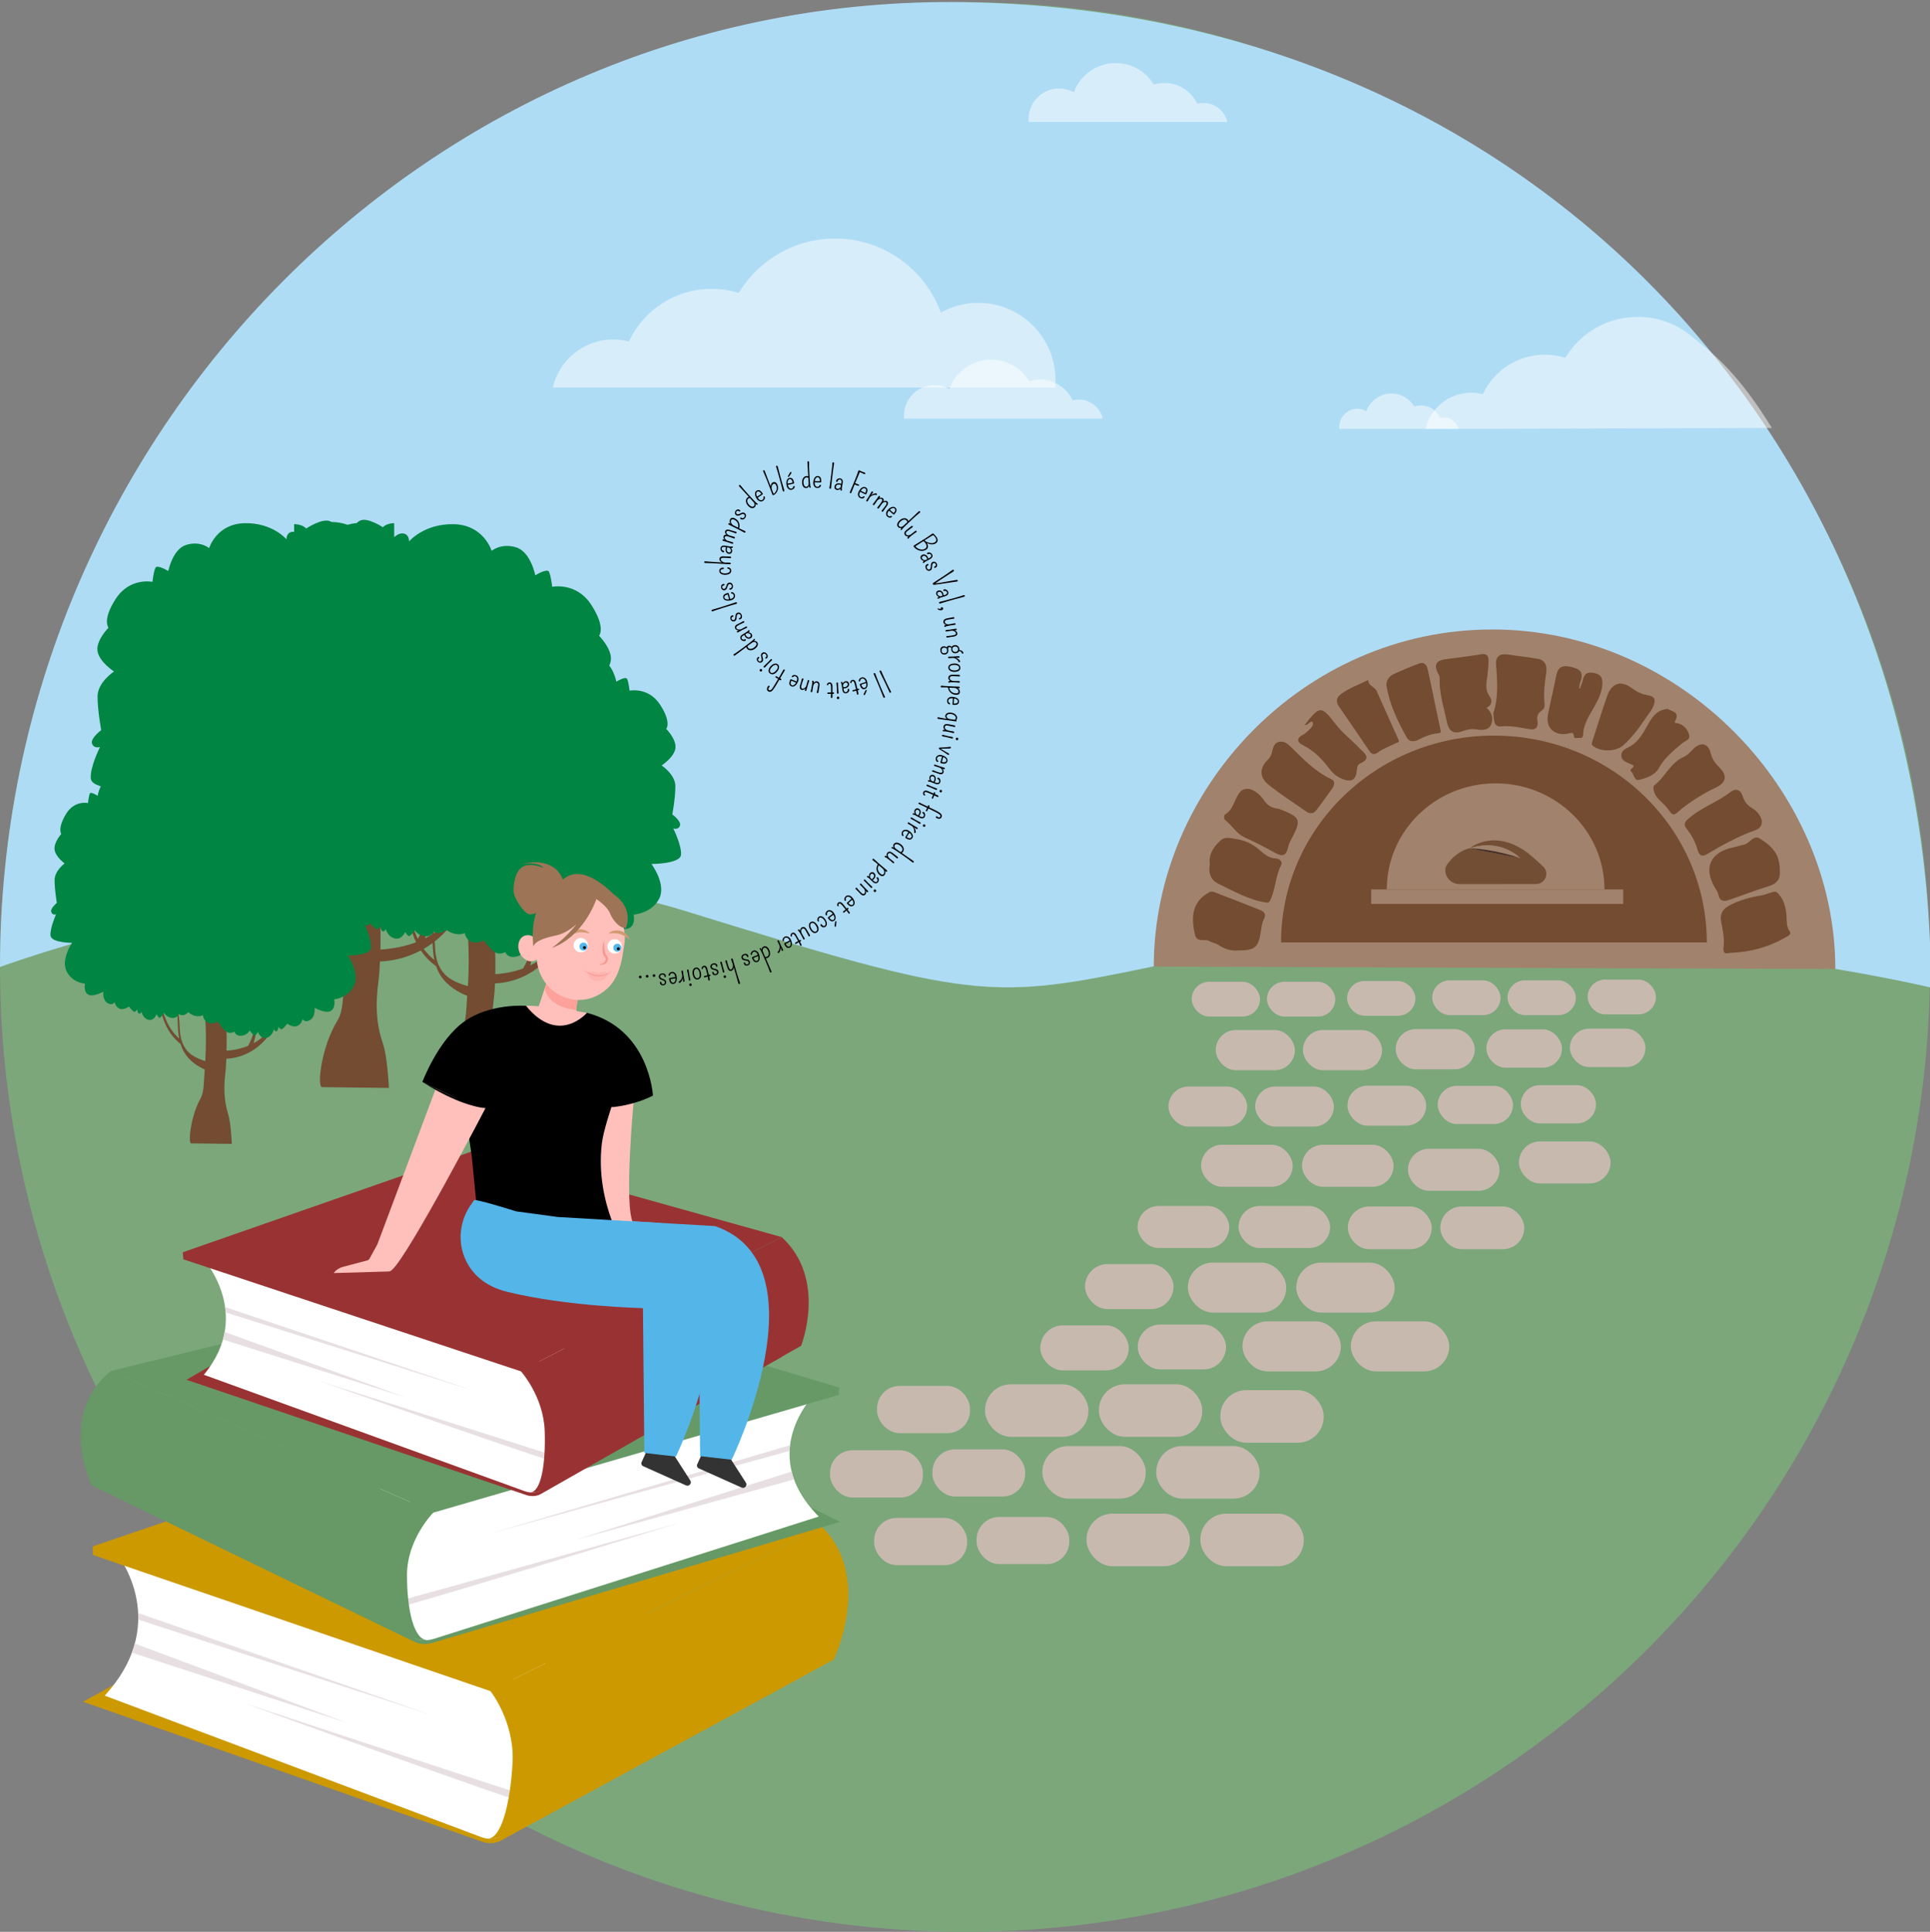 <svg xmlns="http://www.w3.org/2000/svg" viewBox="0 0 727.54 728.35"><rect x="0" y="0" width="727.54" height="728.35" fill="#808080" stroke="none"/><defs><style>      .cls-1, .cls-2 {        fill: #fff;      }      .cls-3 {        fill: #442d27;      }      .cls-4 {        fill: #afdcf5;      }      .cls-5 {        fill: #a1826c;      }      .cls-6 {        fill: #734c31;      }      .cls-7 {        isolation: isolate;      }      .cls-2 {        opacity: .5;      }      .cls-8 {        opacity: .3;      }      .cls-8, .cls-9 {        mix-blend-mode: multiply;      }      .cls-8, .cls-10 {        fill: #f99893;      }      .cls-9 {        fill: #e7dfe2;      }      .cls-11 {        fill: #333;      }      .cls-12 {        fill: #54b5e9;      }      .cls-13 {        fill: #7ba77b;      }      .cls-14 {        fill: #c90;      }      .cls-15 {        fill: #9d7455;      }      .cls-16 {        fill: #ffc0bb;      }      .cls-17 {        fill: #724e34;      }      .cls-18 {        fill: #d29a71;      }      .cls-19 {        fill: #c8b9af;      }      .cls-20 {        fill: #fc8d84;        opacity: .6;      }      .cls-21 {        fill: #008543;      }      .cls-22 {        fill: #933;      }      .cls-23 {        fill: #696;      }    </style></defs><g class="cls-7"><g id="Calque_1" data-name="Calque 1"><g><circle class="cls-13" cx="363.77" cy="364.58" r="363.77"></circle><path class="cls-4" d="m0,364.58C0,163.67,162.89-2.46,363.77.81c217.12,3.53,364.12,170.62,364.12,371.53,0,0-154-37-293-8-61.48,12.83-67.73,12.84-177-21C148.63,309.49,0,364.58,0,364.58Z"></path><g><path class="cls-6" d="m175.81,334.75s-1.94,12.27-15.62,19.05c2.28-7.01,1.88-12.17,1.88-12.17l-.74.11c-.55,6.16-2.96,10.95-4.59,13.56-3.7,1.38-8.09,2.36-13.33,2.73.17-9.11-.29-17.7-.29-17.7l-12.96-1.33c.57,7.98.54,16.76.05,24.78-2.45-.61-5.58-1.68-8.5-3.52-6.01-3.79-7.27-10.55-7.39-15.39-.12-4.84-1.19-10.07-1.19-10.07l-1.2-.79c1.75,3.11.56,10.09,2.08,17.16-2.4-1.81-9.23-7.97-11.2-20.41l-.67-.33s-.21,14.43,12.71,23.78c.52,1.5,1.2,2.98,2.1,4.4,3.3,5.23,8.84,8.26,12.9,9.89-.56,6.43-.36,12.57-2.53,16.07-6.41,10.37-7.89,25.72-5.83,25.31l25.12.29s-.53-11.48-2.19-16.46c-1.66-4.98-3.32-11.63-1.83-23.09.32-2.46.53-5.26.65-8.14,2.93-.05,12.79-.83,21.75-8.46,10.68-9.09,11.31-19.34,11.31-19.34l-.53.11Z"></path><path class="cls-21" d="m229.26,287.73s2.45.81,3.19-1.36c.74-2.17-3.68-5.43-3.68-5.43,0,0,1.47-7.87,1.47-13.57s-6.62-10.04-6.62-10.04c0,0,5.89-3.8,6.62-8.14.74-4.34-4.42-9.5-4.42-9.5,0,0,2.7-2.98-2.94-11.67-5.64-8.68-14.72-6.78-14.72-6.78,0,0-.49-4.34-1.23-5.7-.74-1.36-5.15,1.36-5.15,1.36,0,0-1.72-8.95-7.36-10.58-5.64-1.63-9.08,1.36-9.08,1.36,0,0-2.94-9.77-14.23-10.04-11.29-.27-16.93,6.51-16.93,6.51,0,0,.25-2.44-1.96-2.98-1.39-.34-2.79.61-3.63,1.36v-5.28c-3.11.06-4.25,1.54-4.25,1.54,0,0-5.75-3.81-8.5-2.54-.67.31-1.12.65-1.42.98-1.27.11-2.43.34-3.45.62-1.53-.55-3.57-1.04-5.95-1.03-.16-.09-.33-.18-.53-.27-2.94-1.36-9.08,2.71-9.08,2.71,0,0-1.22-1.58-4.54-1.65v2.93c-.33-.06-.67-.06-1.01.02-2.07.51-1.84,2.8-1.84,2.8,0,0-5.29-6.35-15.86-6.1-10.57.25-13.33,9.4-13.33,9.4,0,0-3.22-2.8-8.5-1.27-5.29,1.53-6.89,9.91-6.89,9.91,0,0-4.14-2.54-4.83-1.27-.69,1.27-1.15,5.34-1.15,5.34,0,0-8.5-1.78-13.79,6.35-5.29,8.13-2.76,10.93-2.76,10.93,0,0-4.83,4.83-4.14,8.9.69,4.07,6.2,7.62,6.2,7.62,0,0-6.2,4.07-6.2,9.4s1.38,12.71,1.38,12.71c0,0-4.14,3.05-3.45,5.08.69,2.03,2.99,1.27,2.99,1.27,0,0-3.91,7.88-3.45,11.94.46,4.07,13.33,4.07,13.33,4.07,0,0-6.89,9.15-3.45,15.76,3.45,6.61,11.49,7.12,11.49,7.12,0,0-2.52,10.98,11.38,4.47,0,0-.7,4.46,2.5,6.31,3.2,1.85,4.45-.46,4.45-.46,0,0,.56,2.77,3.2,3.69,2.64.92,5.7-1.23,5.7-1.23,0,0,2.37,2.92,3.34,2.92s1.81-1.39,1.81-1.39c0,0,0,1.54.83,2.31.83.77,1.81-.92,1.81-.92,0,0,.7,3.54,4.17,4.46,3.48.92,5.15-3.08,5.15-3.08,0,0,1.25,2.15,1.95,2,.7-.15,2.78-2.77,2.78-2.77,0,0,1.11,2.31,4.59,2.77,3.48.46,4.31-2.15,4.31-2.15,0,0,2.37,1.54,4.73,0,.43-.28.87-.64,1.3-1.03.39.32.79.62,1.21.86,4.61,2.63,7.87.82,7.87.82,0,0,0,2.3,2.53,3.94,2.53,1.64,6.69-.33,6.69-.33,0,0,2.67,3.94,5.2,5.59,2.53,1.64,5.05,0,5.05,0,0,0,.89,2.79,4.6,2.3,3.71-.49,4.9-2.96,4.9-2.96,0,0,2.23,2.79,2.97,2.96s2.08-2.14,2.08-2.14c0,0,1.78,4.27,5.5,3.29,3.71-.99,4.46-4.76,4.46-4.76,0,0,1.04,1.81,1.93.99.89-.82.89-2.46.89-2.46,0,0,.89,1.48,1.93,1.48s3.57-3.12,3.57-3.12c0,0,3.27,2.3,6.09,1.31,2.82-.99,3.42-3.94,3.42-3.94,0,0,1.34,2.46,4.75.49,3.42-1.97,2.67-6.74,2.67-6.74,14.84,6.95,12.15-4.77,12.15-4.77,0,0,8.59-.54,12.27-7.6,3.68-7.05-3.68-16.82-3.68-16.82,0,0,13.74,0,14.23-4.34.49-4.34-3.68-12.75-3.68-12.75Z"></path></g><g><path class="cls-6" d="m212.05,349.11s-1.52,9.59-12.21,14.89c1.79-5.48,1.47-9.52,1.47-9.52l-.58.08c-.43,4.82-2.31,8.56-3.59,10.6-2.89,1.08-6.33,1.85-10.42,2.13.13-7.12-.23-13.84-.23-13.84l-10.13-1.04c.45,6.23.42,13.1.04,19.37-1.91-.48-4.36-1.31-6.64-2.75-4.7-2.96-5.68-8.25-5.77-12.03-.09-3.78-.93-7.87-.93-7.87l-.94-.62c1.37,2.43.44,7.89,1.63,13.41-1.87-1.42-7.21-6.23-8.76-15.96l-.53-.26s-.16,11.28,9.94,18.59c.41,1.17.94,2.33,1.64,3.44,2.58,4.09,6.91,6.46,10.09,7.74-.44,5.03-.28,9.83-1.97,12.56-5.01,8.11-6.17,20.1-4.56,19.79l19.64.22s-.41-8.97-1.71-12.87c-1.3-3.9-2.6-9.09-1.43-18.05.25-1.92.41-4.11.51-6.37,2.29-.04,10-.65,17-6.62,8.35-7.11,8.84-15.12,8.84-15.12l-.41.08Z"></path><path class="cls-21" d="m253.83,312.35s1.92.64,2.49-1.06c.58-1.7-2.88-4.24-2.88-4.24,0,0,1.15-6.15,1.15-10.61s-5.18-7.85-5.18-7.85c0,0,4.6-2.97,5.18-6.36.58-3.39-3.45-7.42-3.45-7.42,0,0,2.11-2.33-2.3-9.12-4.41-6.79-11.51-5.3-11.51-5.3,0,0-.38-3.39-.96-4.45-.58-1.06-4.03,1.06-4.03,1.06,0,0-1.34-7-5.75-8.27-4.41-1.27-7.1,1.06-7.1,1.06,0,0-2.3-7.64-11.13-7.85-8.82-.21-13.24,5.09-13.24,5.09,0,0,.19-1.91-1.53-2.33-1.09-.27-2.18.48-2.84,1.07v-4.13c-2.43.05-3.32,1.21-3.32,1.21,0,0-4.49-2.98-6.65-1.99-.52.24-.87.51-1.11.77-1,.09-1.9.26-2.69.49-1.2-.43-2.79-.81-4.65-.81-.13-.07-.26-.14-.41-.21-2.3-1.06-7.1,2.12-7.1,2.12,0,0-.95-1.24-3.55-1.29v2.29c-.26-.04-.52-.05-.79.02-1.62.4-1.44,2.19-1.44,2.19,0,0-4.13-4.97-12.4-4.77-8.26.2-10.42,7.35-10.42,7.35,0,0-2.52-2.19-6.65-.99-4.13,1.19-5.39,7.75-5.39,7.75,0,0-3.23-1.99-3.77-.99-.54.99-.9,4.17-.9,4.17,0,0-6.65-1.39-10.78,4.97-4.13,6.36-2.16,8.54-2.16,8.54,0,0-3.77,3.78-3.23,6.95.54,3.18,4.85,5.96,4.85,5.96,0,0-4.85,3.18-4.85,7.35s1.08,9.93,1.08,9.93c0,0-3.23,2.38-2.69,3.97.54,1.59,2.34.99,2.34.99,0,0-3.05,6.16-2.69,9.34s10.42,3.18,10.42,3.18c0,0-5.39,7.15-2.69,12.32,2.69,5.17,8.98,5.56,8.98,5.56,0,0-1.97,8.58,8.9,3.5,0,0-.54,3.49,1.96,4.93,2.5,1.44,3.48-.36,3.48-.36,0,0,.44,2.17,2.5,2.89,2.07.72,4.46-.96,4.46-.96,0,0,1.85,2.29,2.61,2.29s1.41-1.08,1.41-1.08c0,0,0,1.2.65,1.8.65.6,1.41-.72,1.41-.72,0,0,.54,2.77,3.26,3.49,2.72.72,4.02-2.41,4.02-2.41,0,0,.98,1.68,1.52,1.56.54-.12,2.18-2.17,2.18-2.17,0,0,.87,1.8,3.59,2.17,2.72.36,3.37-1.68,3.37-1.68,0,0,1.85,1.2,3.7,0,.34-.22.68-.5,1.02-.8.3.25.61.48.95.67,3.6,2.05,6.16.64,6.16.64,0,0,0,1.8,1.97,3.08,1.97,1.28,5.23-.26,5.23-.26,0,0,2.09,3.08,4.06,4.37,1.97,1.28,3.95,0,3.95,0,0,0,.7,2.18,3.6,1.8,2.9-.39,3.83-2.31,3.83-2.31,0,0,1.74,2.18,2.32,2.31s1.63-1.67,1.63-1.67c0,0,1.39,3.34,4.3,2.57,2.9-.77,3.48-3.72,3.48-3.72,0,0,.81,1.41,1.51.77.7-.64.7-1.93.7-1.93,0,0,.7,1.16,1.51,1.16s2.79-2.44,2.79-2.44c0,0,2.55,1.8,4.76,1.03,2.21-.77,2.67-3.08,2.67-3.08,0,0,1.05,1.93,3.72.39,2.67-1.54,2.09-5.27,2.09-5.27,11.6,5.43,9.5-3.73,9.5-3.73,0,0,6.71-.42,9.59-5.94,2.88-5.52-2.88-13.15-2.88-13.15,0,0,10.74,0,11.13-3.39.38-3.39-2.88-9.97-2.88-9.97Z"></path></g><g><path class="cls-6" d="m105.12,380.49s-1.18,8.26-9.5,12.83c1.39-4.72,1.14-8.2,1.14-8.2l-.45.07c-.33,4.15-1.8,7.37-2.79,9.13-2.25.93-4.92,1.59-8.1,1.84.1-6.13-.18-11.92-.18-11.92l-7.88-.89c.35,5.37.33,11.29.03,16.69-1.49-.41-3.39-1.13-5.17-2.37-3.66-2.55-4.42-7.11-4.49-10.36-.07-3.26-.72-6.78-.72-6.78l-.73-.53c1.07,2.1.34,6.8,1.27,11.55-1.46-1.22-5.61-5.37-6.81-13.74l-.41-.22s-.13,9.72,7.73,16.01c.32,1.01.73,2.01,1.27,2.96,2.01,3.52,5.37,5.56,7.85,6.66-.34,4.33-.22,8.46-1.54,10.82-3.9,6.99-4.8,17.32-3.54,17.04l15.28.19s-.32-7.73-1.33-11.08c-1.01-3.36-2.02-7.83-1.11-15.55.2-1.66.32-3.54.4-5.48,1.78-.04,7.78-.56,13.23-5.7,6.49-6.12,6.88-13.03,6.88-13.03l-.32.07Z"></path><path class="cls-21" d="m137.63,348.82s1.49.55,1.94-.91c.45-1.46-2.24-3.65-2.24-3.65,0,0,.9-5.3.9-9.14s-4.03-6.76-4.03-6.76c0,0,3.58-2.56,4.03-5.48.45-2.92-2.69-6.4-2.69-6.4,0,0,1.64-2.01-1.79-7.86-3.43-5.85-8.95-4.57-8.95-4.57,0,0-.3-2.92-.75-3.84-.45-.91-3.13.91-3.13.91,0,0-1.04-6.03-4.48-7.13-3.43-1.1-5.52.91-5.52.91,0,0-1.79-6.58-8.65-6.76s-10.3,4.39-10.3,4.39c0,0,.15-1.64-1.19-2.01-.85-.23-1.7.41-2.21.92v-3.55c-1.89.04-2.58,1.04-2.58,1.04,0,0-3.49-2.57-5.17-1.71-.41.21-.68.44-.86.66-.77.07-1.48.23-2.1.42-.93-.37-2.17-.7-3.62-.7-.1-.06-.2-.12-.32-.18-1.79-.91-5.52,1.83-5.52,1.83,0,0-.74-1.07-2.76-1.11v1.97c-.2-.04-.41-.04-.61.02-1.26.34-1.12,1.88-1.12,1.88,0,0-3.21-4.28-9.64-4.11-6.43.17-8.11,6.33-8.11,6.33,0,0-1.96-1.88-5.17-.86-3.21,1.03-4.19,6.67-4.19,6.67,0,0-2.52-1.71-2.93-.86-.42.86-.7,3.59-.7,3.59,0,0-5.17-1.2-8.39,4.28-3.21,5.48-1.68,7.36-1.68,7.36,0,0-2.93,3.25-2.52,5.99.42,2.74,3.77,5.13,3.77,5.13,0,0-3.77,2.74-3.77,6.33s.84,8.56.84,8.56c0,0-2.52,2.05-2.1,3.42.42,1.37,1.82.86,1.82.86,0,0-2.38,5.31-2.1,8.04.28,2.74,8.11,2.74,8.11,2.74,0,0-4.19,6.16-2.1,10.61,2.1,4.45,6.99,4.79,6.99,4.79,0,0-1.53,7.39,6.92,3.01,0,0-.42,3.01,1.52,4.25,1.95,1.24,2.71-.31,2.71-.31,0,0,.34,1.87,1.95,2.49,1.61.62,3.47-.83,3.47-.83,0,0,1.44,1.97,2.03,1.97s1.1-.93,1.1-.93c0,0,0,1.04.51,1.55.51.52,1.1-.62,1.1-.62,0,0,.42,2.38,2.54,3.01,2.12.62,3.13-2.07,3.13-2.07,0,0,.76,1.45,1.18,1.35.42-.1,1.69-1.87,1.69-1.87,0,0,.68,1.55,2.79,1.87,2.12.31,2.62-1.45,2.62-1.45,0,0,1.44,1.04,2.88,0,.26-.19.53-.43.79-.69.24.22.48.42.74.58,2.8,1.77,4.79.55,4.79.55,0,0,0,1.55,1.54,2.66,1.54,1.11,4.07-.22,4.07-.22,0,0,1.63,2.66,3.16,3.76,1.54,1.11,3.07,0,3.07,0,0,0,.54,1.88,2.8,1.55,2.26-.33,2.98-1.99,2.98-1.99,0,0,1.36,1.88,1.81,1.99s1.26-1.44,1.26-1.44c0,0,1.08,2.88,3.34,2.21,2.26-.66,2.71-3.21,2.71-3.21,0,0,.63,1.22,1.17.66.54-.55.54-1.66.54-1.66,0,0,.54,1,1.17,1s2.17-2.1,2.17-2.1c0,0,1.99,1.55,3.7.89,1.72-.66,2.08-2.66,2.08-2.66,0,0,.81,1.66,2.89.33,2.08-1.33,1.63-4.54,1.63-4.54,9.02,4.68,7.39-3.22,7.39-3.22,0,0,5.22-.37,7.46-5.12,2.24-4.75-2.24-11.33-2.24-11.33,0,0,8.36,0,8.65-2.92.3-2.92-2.24-8.59-2.24-8.59Z"></path></g><g><path class="cls-5" d="m434.94,364.43c0-67.21,56.42-127.1,127.61-127.1s129.3,60.79,129.3,128l-256.9-.9Z"></path><path class="cls-6" d="m482.92,355.34c0-43.08,35.93-78,80.24-78s80.24,34.92,80.24,78h-160.48Z"></path><g><path class="cls-6" d="m560.33,266.82c1.97,1.73,2.72,4.03,1.8,6.27-.95,2.32-3.36,2.25-5.55,1.91-1.85-.29-3.6.03-5.32.68-3.09,1.18-5.09.02-5.73-3.08-1.15-5.49-2.99-10.87-2.81-16.58.02-.49-.01-1.06-.25-1.47-3.15-5.44.58-5.83,4.49-6.27,3.85-.44,7.68-1,11.51-1.62,1.85-.3,2.66.56,2.66,2.19,0,1.93-.18,3.87-.42,5.78-.34,2.7-1.06,5.27.81,7.88.95,1.32,1.17,3.39-1.18,4.31Z"></path><path class="cls-6" d="m562.94,268.81c1.95-5.59,1.53-11.91,1.02-18.27-.24-3.03,1.44-4.26,4.48-3.77,3.75.6,7.55.94,11.28,1.62,3.03.56,3.52,2.99,3.11,5.5-.61,3.78-.98,7.55-.6,11.37.11,1.06-.09,1.98-1.05,2.62-1.13.75-1.9,1.94-1.7,3.16.88,5.2-2.42,3.94-5.19,3.47-2.76-.48-5.45-.92-8.33-.64-3.04.3-2.7-2.41-3.04-5.06Z"></path><path class="cls-6" d="m456.06,325.87c-.55-3.57,1.33-6.61,4.18-9.1,1.63-1.43,3.74-.74,5.6-.46,3.19.48,6.15,1.73,8.6,3.85,1.94,1.68,3.72,3.42,6.56,3.5,1.28.04,2.59,1.26,1.99,2.4-2.23,4.25-2.1,9.2-4.21,13.44-.29.59-.6.92-1.43.79-6.56-.99-12.22-4.27-18.05-7.08-2.72-1.31-3.88-3.8-3.24-7.35Z"></path><path class="cls-6" d="m652.21,359.26c-1.81.34-2.79.36-2.47-2.37.35-2.96-.24-6.11-.87-9.09-.66-3.13.49-5.06,3.09-6.44,3.85-2.04,7.99-3.13,12.27-3.82,1.92-.31,4.66-1.88,5.54-1.13,2.59,2.21,3.49,5.66,3.68,9.12.11,1.92-.06,3.8,1.17,5.55.82,1.17-.48,1.75-1.31,2.22-6.5,3.75-13.53,5.71-21.11,5.95Z"></path><path class="cls-6" d="m466.53,358.34c-2.27.23-4.77-.45-7.12-2.01-1.06-.71-2.46-.9-3.58-1.54-1.72-.98-4.61.83-5.37-2.47-1.51-6.48-1.24-12.28,5.41-15.94.44-.24,1.15-.29,1.62-.11,5.83,2.23,11.66,4.47,17.45,6.8,1.55.62,2.54,1.51,1.47,3.55-.73,1.39-.88,3.11-1.14,4.71-.97,5.98-2.18,7.03-8.73,7.01Z"></path><path class="cls-6" d="m670.93,328.49c.24,2.67-.93,4.64-4.17,5.62-5.01,1.52-9.89,3.45-14.84,5.14-1.91.65-3.61.78-4.14-1.91-.2-1-.87-1.92-1.41-2.83-4.35-7.38-1.51-13.37,7.12-15.05,1.34-.26,2.64-.75,3.97-1.03,2.12-.45,3.49-3.75,5.89-2.28,5.72,3.49,7.61,6.81,7.58,12.35Z"></path><path class="cls-6" d="m522.61,258.42c-.03-2.13,1.13-3.52,2.86-4.32,3.11-1.43,6.27-2.76,9.49-3.94,1.96-.72,2.91.64,3.28,2.34,1.61,7.57,3.17,15.14,4.77,22.71.14.68.29,1.13-.72,1.22-2.71.22-5.2,1.21-7.6,2.46-1.63.85-3.47.83-4.36-.77-3.46-6.21-6.58-12.59-7.69-19.72Z"></path><path class="cls-6" d="m482.95,279.6c1.5.04,2.55.94,3.54,1.91,4.73,4.61,9.26,9.45,15.44,12.3,1.62.75.97,2.44.17,3.61-1.89,2.72-3.89,5.36-5.88,8.02-1.07,1.43-2.49,1.43-3.82.52-4.68-3.22-9.44-6.37-13.92-9.85-3.87-3.01-3.84-6.55-.32-9.93,1.08-1.04,1.23-2.42,1.6-3.72.46-1.64,1.27-2.87,3.21-2.84Z"></path><path class="cls-6" d="m664.16,309.52c.08,2.12-1.17,3.01-2.39,3.44-6.49,2.31-12.47,5.6-18.36,9.1-1.61.95-2.85.67-3.44-1.52-.79-2.97-2.28-5.67-4.18-8.1-1.04-1.33-.9-2.33.4-3.52,4.78-4.36,11.04-6.36,16.1-10.29,1.98-1.54,3.88-1.01,4.7,1.72.58,1.93,1.78,3.33,3.56,4.38,1.94,1.14,3.2,2.92,3.62,4.79Z"></path><path class="cls-6" d="m470.78,297.45c2.1.34,4.18,2.09,5.72,4.31,1.25,1.81,2.72,2.78,4.83,3.07.91.12,1.8.5,2.66.86,5.93,2.48,6.36,3.65,3.57,9.21-.76,1.5-1.72,3-2.04,4.61-.76,3.84-2.76,3.24-5.25,1.83-3.67-2.08-7.44-3.96-11.29-5.72-2.69-1.23-4.68-4.55-7.3-6.62-.32-.25-.3-1.68-.02-1.83,3.33-1.85,3.56-5.73,5.65-8.36.67-.85,1.5-1.52,3.47-1.36Z"></path><path class="cls-6" d="m595.57,259.6c.39-1.1.91-2.18,1.15-3.31.54-2.5,1.9-3.05,4.35-2.53,2.49.53,3.07,1.97,2.95,4.16-.16,3.03-1.44,5.65-2.87,8.23-1.93,3.48-4.29,6.78-4.39,11-.02.71-.53,1.19-1.27,1.07-.75-.12-2.07.45-2.15-.49-.18-1.99-1.08-1.36-2.28-1.13-5.13.98-8.51-2.27-7.53-7.24.97-4.89,2.16-9.75,3.11-14.64.61-3.17,2.27-4.01,5.36-3.32,3.15.7,5.23,1.73,3.78,5.48-.32.83-.36,1.77-.53,2.65.11.02.22.05.32.07Z"></path><path class="cls-6" d="m623.28,297.18c.05-.23,0-.84.27-1.04,4.14-3.11,6.11-8.53,11.04-10.7,1.67-.74,2.61-1.97,3.79-3.12,2.8-2.73,5.62-2.06,6.48,1.65.53,2.26,1.73,3.89,3.35,5.46,2.91,2.81,2.53,5.57-1.06,7.32-5.37,2.61-10.44,5.64-14.91,9.63-1.1.98-1.93.91-2.84-.51-.92-1.44-2.24-2.66-3.48-3.86-1.34-1.3-2.45-2.67-2.65-4.81Z"></path><path class="cls-6" d="m610.67,257.68c2.63.08,4.22,1.72,6.07,2.84.63.39,1.36.62,2.03.95,1.8.88,5.21.42,4.96,3.01-.25,2.52-2.43,4.77-3.93,7.06-2.31,3.49-4.78,6.61-7.82,9.39-2.82,2.58-8.83,2.68-11.7.1-.22-.2-.27-.78-.16-1.1,1.91-5.94,3.77-11.89,5.82-17.78.8-2.3,2.27-4.19,4.75-4.46Z"></path><path class="cls-6" d="m515.76,256.35c-.01,2.27,2.43,2.5,3.18,4.18,2.75,6.14,5.49,12.29,8.26,18.43.47,1.04-.4.94-.88,1.18-2.23,1.11-4.66,1.93-6.64,3.38-1.87,1.37-2.68.82-3.76-.78-3.69-5.5-7.45-10.94-11.2-16.4-1.2-1.75-1.02-3.24.67-4.56,3.04-2.38,6.73-3.51,10.36-5.43Z"></path><path class="cls-6" d="m628.72,267.27c1.35,1.05,4.68.93,2.76,4.53-.41.76.02.74.58.83,2.61.44,4.1,2.32,4.72,4.57.47,1.7-1.68,2.16-2.71,3.06-3.25,2.81-6.59,5.39-8.76,9.35-1.47,2.69-4.72,3.76-7.58,4.44-1.59.38-1.8-2.16-2.85-3.2-.65-.64-.05-.79.38-1.18,1.35-1.23-.15-1.31-.78-1.66-1.33-.75-3.13-1.06-3.3-2.96-.18-1.92,1.49-2.71,2.81-3.38,3.91-1.99,5.61-5.69,7.64-9.21,1.49-2.59,3.31-4.9,7.09-5.19Z"></path><path class="cls-6" d="m491.81,273.32c5.78-7.33,6.18-7.4,11.7-.27,2.68,3.45,6.13,6.05,9.08,9.16,1.28,1.35,4.84,3.6.13,5.63-1.24.54-1.18,2.15-1.35,3.36-.42,3.02-2.25,3.54-4.73,2.7-2.11-.71-3.91-1.97-5.27-3.77-2.84-3.78-5.98-7.14-10.37-9.27-1.94-.94-2.44-2.56.09-3.8.61-.3,1.17-.74,1.66-1.21,1.04-.98,2.7-2.36,2.11-3.44-.67-1.23-1.65,1.2-3.06.9Z"></path></g><path class="cls-5" d="m604.83,335.34c0-22.09-18.37-40-41.03-40s-41.03,17.91-41.03,40h82.07Z"></path></g><g><g><path class="cls-14" d="m181.99,694.44l-150.69-52.83,119.35-65.84,154.14,55.11-115.87,63c-2.13,1.16-4.64,1.36-6.92.56Z"></path><path class="cls-1" d="m43.02,584.4s22.67,26.21-3.55,54.9l141.98,53.35c3.51,1.32,7.46.5,10.16-2.11l5.15-4.98s17.89-49.04,17.89-50.27-35.77-30.22-35.77-30.22c0,0-58.91-7.09-60.45-7.09s-75.4-13.57-75.4-13.57Z"></path><path class="cls-9" d="m197.37,676.61c-.93,0-105.47-34.54-105.47-34.54,0,0,104.24,37.9,104.55,36.97.31-.93.93-2.43.93-2.43Z"></path><path class="cls-14" d="m35,583.01v3.24l149.88,51.35s9.25,11.57,8.33,27.29c-.93,15.73-4.33,28.16-9.26,28.33,0,0,3.12.26,4.69-.72,1.57-.97,5.23-4.25,5.23-4.25,0,0,6.21-27.99,6.52-28.68.31-.69-3.24-23.52-5.63-25.21-2.39-1.7-.39-4.39-11.72-6.48-11.33-2.08-100.62-42.17-102.78-41.63-2.16.54-20.66-.31-21.67,0-1,.31-23.59-3.24-23.59-3.24Z"></path><path class="cls-14" d="m187.19,636.21s19.08,32.39,0,58.37l127.06-68.86s14.96-30.69-4.32-49.96l-122.74,60.45Z"></path><polygon class="cls-14" points="187.19 636.21 35 583.01 172.39 536.29 309.94 575.77 187.19 636.21"></polygon><path class="cls-9" d="m162.83,646.7l-110.76-38.54c.04.81.05,1.64.03,2.47l110.72,36.06Z"></path><path class="cls-9" d="m50.82,619.65c-.31,1.13-.67,2.28-1.11,3.44l81.28,26.54-80.17-29.97Z"></path></g><g><path class="cls-23" d="m162.95,619.42l153.73-45.65-115.56-56.9-157.31,47.62,112.25,54.44c2.06,1,4.56,1.17,6.89.48Z"></path><path class="cls-1" d="m308.25,524.34s-24.18,22.65.39,47.44l-145.05,46.1c-3.59,1.14-7.49.43-10.04-1.82l-4.86-4.31s-15.07-42.37-15-43.44c.07-1.07,37.51-26.12,37.51-26.12,0,0,59.31-6.13,60.86-6.13s76.19-11.73,76.19-11.73Z"></path><path class="cls-9" d="m148.59,604.02c.93,0,107.46-29.85,107.46-29.85,0,0-106.42,32.75-106.68,31.95-.26-.8-.79-2.1-.79-2.1Z"></path><path class="cls-23" d="m316.35,523.14l-.19,2.8-152.84,44.37s-9.92,9.99-9.9,23.58c.02,13.59,2.71,24.33,7.63,24.48,0,0-3.13.22-4.65-.62-1.51-.84-4.99-3.67-4.99-3.67,0,0-4.6-24.18-4.87-24.78-.27-.6,4.59-20.32,7.08-21.79,2.49-1.47.64-3.8,12.09-5.6,11.45-1.8,103.04-36.44,105.17-35.98,2.13.47,20.68-.27,21.67,0,.98.27,23.78-2.8,23.78-2.8Z"></path><path class="cls-23" d="m161.09,569.11s-20.95,27.99-3.36,50.44l-123.1-59.5s-13.19-26.52,7.19-43.17l119.27,52.23Z"></path><polygon class="cls-23" points="161.09 569.11 316.35 523.14 181.64 482.76 41.82 516.88 161.09 569.11"></polygon><path class="cls-9" d="m184.85,578.17l112.97-33.3c-.09.7-.14,1.41-.18,2.14l-112.8,31.16Z"></path><path class="cls-9" d="m298.42,554.8c.24.98.54,1.97.91,2.97l-82.8,22.93,81.9-25.9Z"></path></g><g><path class="cls-22" d="m198.34,563.66l-128.05-43.45,93.23-53.92,131.06,45.33-90.59,51.59c-1.66.95-3.72,1.11-5.66.45Z"></path><path class="cls-1" d="m75.59,473.29s20.65,21.52,1.25,45.03l120.92,43.88c2.99,1.08,6.18.41,8.2-1.72l3.86-4.08s11-40.21,10.9-41.22c-.09-1.01-31.74-24.82-31.74-24.82,0,0-49.02-5.86-50.29-5.87-1.27,0-63.1-11.19-63.1-11.19Z"></path><path class="cls-9" d="m120.21,520.63s88.68,31.17,88.87,30.41c.18-.76.58-1.99.58-1.99"></path><path class="cls-22" d="m68.88,472.14l.25,2.66,127.27,42.24s8.49,9.49,8.93,22.4c.43,12.9-1.43,23.09-5.47,23.23,0,0,2.58.21,3.8-.58,1.22-.8,3.98-3.48,3.98-3.48,0,0,2.98-22.95,3.18-23.52.2-.57-4.45-19.29-6.55-20.69-2.1-1.39-.65-3.61-10.14-5.32-9.49-1.72-86.02-34.67-87.76-34.23-1.74.44-17.03-.27-17.83-.02-.8.25-19.67-2.67-19.67-2.67Z"></path><path class="cls-22" d="m198.2,515.9s18.17,26.58,4.44,47.88l99.35-56.39s9.98-25.16-7.35-40.99l-96.44,49.49Z"></path><polygon class="cls-22" points="198.2 515.9 68.88 472.14 178.42 433.92 294.64 466.41 198.2 515.9"></polygon><path class="cls-9" d="m84.85,492.79c.09.67.17,1.34.22,2.03l93.88,29.67"></path><path class="cls-9" d="m152.96,526.86l-68.27-24.65c-.17.93-.38,1.87-.65,2.82"></path></g></g><g><path class="cls-15" d="m212.15,331.65c-.2-.71-2.77-8.67-15.18-6.02,0,0,6.22-.78,7.92,1.61,0,0-4.93-2.26-8.01-.37-3.09,1.89-3.59,8.24-3.13,10.18.46,1.93,3.87,7.69,6.13,7.69.85,0,1.77-.28,2.57-.64-.35,1.02-.66,2.14-.92,3.35-2.4,11.28,5.1,19.85,8.98,17.73,2.49-1.36,4.37,2.99,4.37,2.99l20.11-27s-13.85-17.64-22.83-9.53Z"></path><path class="cls-11" d="m265.92,545.19l-3.1,6.91c-.26.57,0,1.24.57,1.5l16.17,7.25c1.17.52,2.3-.8,1.6-1.88l-6.26-9.75s-4.95.91-8.98-4.03Z"></path><path class="cls-12" d="m194.64,459.25s-4.98,23.45,17.62,29.01c22.61,5.57,51.14,6.13,51.14,6.13l.53,54.61,11.9,1.36s35.51-73.59-6.29-88.09l-38.25-2.23-15.67-2.12s-15.68-4.94-15.92-4.2c-.23.74-4.7,5.91-5.05,5.51Z"></path><path class="cls-16" d="m239.12,412.5s-4.26,43.29-.25,48.87h-16.36v-51.45l16.61,2.58Z"></path><path class="cls-16" d="m221.25,381.87s-15.72-2.89-22.95-2.65c-7.23.24,4.38,19.04,4.38,19.04l11.81.26s7.24-8.09,6.76-9.03c-.48-.94.02-7.11.02-7.11l-.02-.52Z"></path><path class="cls-16" d="m207.23,366.86l-4.15,12.59s3.61,7.47,14.67,4.25c0,0-1.26-2.61.43-7.98,1.73-5.49-10.95-8.86-10.95-8.86Z"></path><path class="cls-20" d="m207.23,366.86l-1.95,5.88c1.16,4.3,4.92,7.22,12.02,8.13,0-1.28.2-2.99.88-5.16,1.73-5.49-10.95-8.86-10.95-8.86Z"></path><path class="cls-16" d="m231.62,369.33c.54-.88,1-1.81,1.37-2.79,1.06-2.63,1.64-5.44,1.94-7.9.07-.53.16-1.05.27-1.57.43-2.1.48-4.34.04-6.65-1.4-7.45-7.64-13.2-15.18-13.96-10.16-1.03-18.79,6.78-19.05,16.72-1.06-.63-2.27-.8-3.35-.35-2.07.86-2.88,3.66-1.81,6.25,1.08,2.59,3.63,3.99,5.7,3.13.29-.12.55-.28.79-.47.64,8.48,7.39,15.18,15.7,15.27,4.06.04,7.79-1.51,10.63-4.1.19-.15.39-.33.6-.53.92-.9,1.7-1.94,2.36-3.05Z"></path><path class="cls-10" d="m227.67,354.51c-.33.94-.5,1.91-.55,2.91-.03.5-.01,1,.05,1.52.08.51.2,1.04.52,1.55l.14.18.13.16c.05.07.13.14.17.22.1.15.16.31.19.47.07.33-.09.7-.33,1.02-.52.65-1.44,1.01-2.4,1.21.95.19,2.09.07,2.93-.7.41-.37.73-.96.68-1.61-.01-.16-.04-.32-.09-.46-.04-.16-.12-.29-.19-.42-.07-.14-.18-.24-.27-.36-.06-.07-.07-.09-.1-.13l-.08-.1c-.2-.31-.33-.74-.43-1.18-.11-.44-.14-.91-.2-1.38-.08-.95-.12-1.91-.18-2.9Z"></path><path class="cls-8" d="m221.6,366.53s2.05-.73,3.98.53c0,0,2.09-1.31,3.73-.06,0,0-.76,3.11-4.19,2.9-3.43-.21-3.52-3.37-3.52-3.37Z"></path><path class="cls-10" d="m219.81,365.41c.39.31.79.6,1.22.86.42.26.85.5,1.3.69.9.39,1.84.67,2.81.75.97.09,1.94-.03,2.88-.32.93-.3,1.81-.76,2.64-1.32-.37.34-.77.64-1.19.91-.42.27-.88.49-1.35.68-.48.18-.97.31-1.48.38-.51.07-1.02.08-1.53.04-1.02-.09-2.01-.4-2.9-.87-.89-.47-1.72-1.07-2.39-1.81Z"></path><path class="cls-18" d="m222.39,352c-.78-.21-1.5-.36-2.22-.45-.72-.08-1.42-.08-2.09.03-.67.12-1.35.29-1.99.61-.34.12-.64.34-.99.5-.33.18-.64.41-1.01.59.18-.36.39-.71.63-1.03.27-.29.53-.62.88-.85.64-.53,1.47-.85,2.3-.98.84-.13,1.71-.04,2.49.24.77.29,1.49.73,2.01,1.35Z"></path><path class="cls-18" d="m229.27,352.01c.59-.56,1.35-.91,2.15-1.1.81-.18,1.68-.17,2.5.07.81.24,1.59.65,2.16,1.26.32.27.53.63.77.95.21.35.37.72.5,1.1-.35-.22-.63-.49-.93-.71-.32-.2-.59-.45-.92-.61-.6-.4-1.25-.65-1.9-.85-.66-.19-1.35-.28-2.07-.29-.72,0-1.46.06-2.26.17Z"></path><path d="m230.51,417.37s-3.07,8.97-3.63,13.74c-1.39,11.84,1.18,22,3.63,28.74,3.44,9.45-25.69,4.2-26.26,3.91-.57-.29-24.63-9.59-24.63-9.59l-1.81-18.55-2.77-18.25,1.29-10.74,54.18,10.74Z"></path><path class="cls-16" d="m183.59,391.28s3.73.32,3.32,6.81c-.41,6.48-3.43,18.82-3.43,18.82,0,0-29.39,56.49-35.84,61.99-.35.3-.79.46-1.25.48l-20.58.6h0c.84-1.14,2.04-1.95,3.41-2.32l9.23-2.45c.36-.1.67-.34.85-.67l2.96-5.4,22.29-59.46c2.27-5.3,7.68-8.33,11.4-12.73,2.72-3.22,5.68-5.99,7.63-5.67Z"></path><path d="m221.25,381.87s-10.69,12.48-22.95-2.65c0,0-13.4-1.09-23.28,5.92-9.88,7.02-15.8,22.78-15.8,22.78,0,0,17.9,9.02,22.34,9.45h49.69s7.59-.57,14.89-4.3c0,0-1.26-25.05-24.89-31.21Z"></path><path d="m189.52,398.52c-.51,1.53-.96,3.08-1.42,4.63-.46,1.55-.88,3.11-1.29,4.67-.39,1.57-.79,3.13-1.13,4.71-.34,1.58-.67,3.16-.93,4.77l.38-.38c-.49.05-1.09.03-1.64-.01-.56-.04-1.13-.12-1.69-.2-1.13-.2-2.25-.41-3.36-.73l-.83-.22-.83-.25c-.55-.17-1.1-.33-1.65-.53l-1.64-.57-1.62-.63c-1.08-.41-2.14-.88-3.21-1.32l-3.17-1.44-3.14-1.52c-1.03-.53-2.07-1.07-3.11-1.58.98.62,1.98,1.23,2.98,1.84,1.01.59,2.02,1.16,3.04,1.73,1.03.55,2.07,1.08,3.12,1.6l1.59.74c.53.25,1.06.5,1.6.71,2.15.93,4.37,1.71,6.63,2.34l.85.23.86.2c.57.14,1.16.23,1.74.33.59.08,1.18.16,1.77.2.61.04,1.18.06,1.85-.01l.33-.04.05-.34c.48-3.17,1.13-6.32,1.8-9.47l1.02-4.72,1.05-4.72Z"></path><path d="m227.29,394.9c.7,1.83,1.34,3.67,1.91,5.53.56,1.86,1.05,3.73,1.38,5.63.18.95.3,1.9.38,2.85.1.95.11,1.91.07,2.87-.07,1.91-2.91,10.91-3.74,12.69,1.18-1.58,4.26-10.66,4.47-12.63.24-1.99.08-4-.26-5.95-.19-.97-.4-1.94-.67-2.89-.28-.95-.58-1.89-.94-2.81-.71-1.84-1.55-3.63-2.6-5.29Z"></path><path class="cls-11" d="m244.96,544.37l-3.1,6.91c-.26.57,0,1.24.57,1.5l16.17,7.25c1.17.52,2.3-.8,1.6-1.88l-6.26-9.75s-4.95.91-8.98-4.03Z"></path><path class="cls-12" d="m178.03,453.49c-4.8,6.31-5.81,14.83-2.31,21.94,2.44,4.94,7.03,9.54,15.51,11.63,22.61,5.57,51.14,6.13,51.14,6.13l.53,54.61,11.9,1.36s35.51-73.59-6.29-88.09l-38.25-2.23-15.67-2.12s-15.68-4.94-15.92-4.2c-.05.16-.29.51-.63.96Z"></path><path class="cls-12" d="m248.73,494.65c-.61-.11-1.21-.21-1.81-.35-.6-.14-1.19-.3-1.78-.48-.29-.09-.59-.19-.88-.3.3-.06.6-.15.89-.26.58-.2,1.12-.5,1.63-.83.49-.36.95-.75,1.36-1.2.41-.44.76-.93,1.07-1.44l-.6.65c-.22.2-.42.42-.64.6-.43.4-.91.73-1.4,1.04-.5.3-1.02.54-1.56.73-.54.18-1.12.31-1.65.33l-.98.04.87.41c.59.28,1.18.46,1.79.63.6.17,1.22.29,1.83.39.61.1,1.23.19,1.85.23.62.05,1.24.08,1.86.07-.61-.09-1.23-.17-1.83-.28Z"></path><path class="cls-1" d="m221.65,356.41c-.02,1.49-1.24,2.69-2.73,2.67-1.49-.02-2.69-1.24-2.67-2.73.01-1.49,1.24-2.69,2.73-2.67,1.49.02,2.69,1.24,2.67,2.73Z"></path><path class="cls-12" d="m221.44,356.9c0,.83-.69,1.5-1.52,1.49-.83,0-1.5-.69-1.49-1.52,0-.83.69-1.5,1.52-1.49.83,0,1.5.69,1.49,1.52Z"></path><path d="m220.88,357.28c0,.31-.26.56-.56.55s-.56-.26-.55-.56c0-.31.26-.56.56-.55.31,0,.56.26.55.56Z"></path><path class="cls-1" d="m234.42,356.84c-.02,1.49-1.24,2.69-2.73,2.67-1.49-.02-2.69-1.24-2.67-2.73.01-1.49,1.24-2.69,2.73-2.67,1.49.02,2.69,1.24,2.67,2.73Z"></path><path class="cls-12" d="m234.21,357.34c0,.83-.69,1.5-1.52,1.49s-1.5-.69-1.49-1.52c0-.83.69-1.5,1.52-1.49.83,0,1.5.69,1.49,1.52Z"></path><path d="m233.65,357.72c0,.31-.26.56-.56.55-.31,0-.56-.26-.55-.56,0-.31.26-.56.56-.55.31,0,.56.26.55.56Z"></path></g><path class="cls-15" d="m233.24,338.72c-3.6-3.44-6.32-2.7-7.85-1.66-12.51-5.48-20.38,2.18-20.38,2.18-5.8,5.8-3.87,18.37-3.87,18.37,0,0-1.55-2.88,8.25-4.87,2.99-.61,5.66-2.28,7.93-4.32-3.97,5.25-9.36,9.02-9.36,9.02,11.71-4.27,16.41-17.13,16.88-18.49,1.42,1.01,4.23,3.2,5.09,5.35,1.16,2.92,3.8,5.77,6.02,5.57,0,0,2.7-5.98-2.71-11.16Z"></path><rect class="cls-19" x="452.76" y="431.6" width="34.53" height="15.85" rx="7.93" ry="7.93"></rect><rect class="cls-19" x="490.8" y="431.6" width="34.53" height="15.85" rx="7.93" ry="7.93"></rect><rect class="cls-19" x="508.07" y="454.88" width="31.65" height="16.09" rx="8.04" ry="8.04"></rect><rect class="cls-19" x="542.94" y="454.88" width="31.65" height="16.09" rx="8.04" ry="8.04"></rect><rect class="cls-19" x="530.74" y="433.12" width="34.53" height="15.85" rx="7.93" ry="7.93"></rect><rect class="cls-19" x="447.78" y="476.02" width="37.09" height="18.86" rx="9.43" ry="9.43"></rect><rect class="cls-19" x="488.64" y="476.02" width="37.09" height="18.86" rx="9.43" ry="9.43"></rect><rect class="cls-19" x="468.36" y="498.19" width="37.09" height="18.86" rx="9.43" ry="9.43"></rect><rect class="cls-19" x="509.22" y="498.19" width="37.09" height="18.86" rx="9.43" ry="9.43"></rect><rect class="cls-19" x="458.29" y="388.34" width="29.82" height="15.16" rx="7.58" ry="7.58"></rect><rect class="cls-19" x="491.15" y="388.34" width="29.82" height="15.16" rx="7.58" ry="7.58"></rect><rect class="cls-19" x="560.31" y="388.07" width="28.5" height="14.49" rx="7.25" ry="7.25"></rect><rect class="cls-19" x="591.78" y="387.83" width="28.5" height="14.49" rx="7.25" ry="7.25"></rect><rect class="cls-19" x="526.12" y="388" width="29.82" height="15.16" rx="7.58" ry="7.58"></rect><g><path class="cls-17" d="m581.34,326.39c-1.71-1.77-5.31-4.71-5.31-4.71-12.84-9.68-22.04-1.85-22.04-1.85,11.97-3.91,19.05,3.69,19.05,3.69h-.08s.04,0,.04,0l-12.47-2.43-6.54-1.27c-4.71,1.1-8.2,5.26-8.98,7.02-.09.21-.12.47-.15.76-.31,3.08,2.2,5.73,5.32,5.73l28.94-.02c2.14-.05,3.83-1.82,3.78-3.94h0c-.03-1.23-.64-2.3-1.56-2.99Z"></path><path class="cls-5" d="m554.02,319.83c9.03.27,18.25,3.44,18.93,3.68h.08s-7.08-7.59-19.05-3.68l6.54,1.27-6.51-1.27Z"></path><path class="cls-3" d="m560.52,321.1l12.47,2.43s-.02,0-.04-.01c-.68-.24-9.9-3.41-18.93-3.68l6.51,1.27Z"></path></g><rect class="cls-19" x="392.15" y="499.71" width="33.35" height="16.96" rx="8.48" ry="8.48"></rect><rect class="cls-19" x="428.89" y="499.38" width="33.28" height="16.92" rx="8.46" ry="8.46"></rect><rect class="cls-19" x="409.02" y="476.6" width="33.35" height="16.96" rx="8.48" ry="8.48"></rect><rect class="cls-19" x="449.23" y="370.16" width="25.75" height="13.1" rx="6.55" ry="6.55"></rect><rect class="cls-19" x="477.6" y="370.16" width="25.75" height="13.1" rx="6.55" ry="6.55"></rect><rect class="cls-19" x="507.81" y="369.87" width="25.75" height="13.1" rx="6.55" ry="6.55"></rect><g><path d="m334.92,260.16c-.06-.15-.14-.31-.22-.5-.09-.19-.44-.94-1.06-2.25-.62-1.31-1.29-2.68-2.02-4.11-.05-.11-.06-.21-.02-.3.04-.09.1-.15.17-.19.07-.04.15-.04.23-.02.08.02.16.13.24.31.08.18.19.43.33.75.14.32.29.66.45,1.01.32.71.62,1.37.91,1.98.29.61.51,1.08.68,1.42.16.34.31.65.46.93.31.63.57,1.13.77,1.5.06.1.08.19.06.27s-.08.13-.15.17c-.08.04-.16.05-.26.02-.09-.02-.17-.1-.22-.22-.05-.13-.11-.26-.16-.38-.05-.13-.11-.26-.17-.41Z"></path><path d="m332.15,260.76c-.17-.43-.36-.89-.56-1.39s-.52-1.26-.96-2.29c-.43-1.03-.85-1.98-1.25-2.84-.05-.11-.06-.21-.03-.29.03-.08.09-.14.17-.18.08-.03.16-.04.25,0,.09.03.16.14.23.33.07.2.18.49.33.88.15.39.31.81.49,1.26.4,1,.74,1.83,1.02,2.49.28.67.49,1.17.64,1.5s.27.64.4.92c.23.53.45,1,.66,1.43.05.11.07.2.04.29s-.08.14-.16.18-.17.03-.26,0c-.09-.03-.18-.14-.24-.32s-.17-.45-.31-.8c-.14-.35-.29-.74-.46-1.16Z"></path><path d="m326.39,257.1c-.16-.5-.37-.85-.63-1.06-.28-.22-.58-.28-.93-.17-.31.1-.49.32-.54.68-.03.23-.11.37-.24.41-.06.02-.12.01-.17-.01-.05-.03-.09-.09-.12-.19-.03-.1-.03-.22,0-.35.03-.14.09-.27.18-.4.2-.28.48-.48.84-.59.39-.12.78-.06,1.17.19.41.26.69.63.84,1.12.15.49.23.9.24,1.23,0,.33-.02.62-.1.87-.15.49-.43.8-.84.93-.53.16-.96.07-1.3-.28-.24-.24-.45-.64-.63-1.2-.05-.16-.06-.27-.02-.34s.14-.13.3-.18l1.94-.64Zm-1.71,1.05c.19.63.45,1.02.8,1.16.14.06.28.07.44.02.16-.05.27-.12.36-.21.08-.09.15-.19.19-.32.05-.12.08-.25.09-.39s.02-.28,0-.42c-.01-.15-.03-.29-.06-.43l-.75.2c-.48.15-.84.28-1.08.38Zm1.97,2.43c-.22.46-.37.79-.44.99-.13.37-.28.54-.46.49-.18-.05-.23-.19-.15-.42.06-.16.13-.31.21-.45.18-.33.3-.56.35-.68.05-.12.1-.21.14-.27s.09-.1.14-.12.11-.01.17,0c.05.02.09.06.11.13.02.07,0,.18-.08.33Z"></path><path d="m323.57,261.46c.03.13.02.23-.03.31-.05.08-.11.12-.18.14-.07.02-.15,0-.22-.05-.07-.05-.12-.14-.13-.27-.05-.35-.12-.75-.22-1.21-.3.07-.53.13-.68.19-.15.05-.26.09-.32.1-.25.07-.4,0-.44-.19-.03-.11.02-.2.14-.28.04-.02.09-.04.15-.05.06-.01.12-.02.19-.04.07-.01.14-.03.2-.04.11-.03.22-.05.33-.08.1-.02.2-.05.28-.07.01,0,.03,0,.05-.01,0,0,0-.01,0-.02-.35-1.52-.58-2.38-.66-2.56-.09-.18-.17-.31-.24-.39-.13-.13-.26-.17-.4-.14-.23.05-.36.2-.39.45,0,.19-.06.31-.22.34-.05.01-.11,0-.16-.03s-.09-.1-.11-.19c-.02-.09-.01-.19.02-.31.03-.12.08-.22.16-.32.16-.22.37-.35.62-.41.46-.11.83.07,1.12.54.11.17.19.39.25.66l.52,2.22c.08-.02.16-.05.25-.08.11-.03.21-.02.28.03.07.05.12.11.13.17.02.07,0,.14-.05.2-.05.07-.13.11-.25.14l-.24.05.27,1.18Z"></path><path d="m317.23,257.07c.22-.03.36.12.41.46,0,.02.01.09.03.19.03-.05.06-.1.09-.15.28-.43.62-.68,1.01-.73.32-.05.6.01.84.19.25.18.4.43.44.75.07.45-.05.84-.36,1.17-.14.15-.3.27-.49.36-.19.09-.4.16-.64.19-.2.03-.4.03-.61-.01l.09.59c.05.33.15.57.31.71.16.14.31.21.46.18.15-.02.26-.06.35-.11.09-.05.16-.12.22-.2.13-.18.2-.38.18-.61-.03-.12-.02-.2.04-.26.05-.06.11-.09.19-.1.2-.03.32.09.35.36.03.28-.07.56-.31.84-.25.28-.55.45-.9.51-.52.08-.92-.13-1.17-.62-.09-.18-.15-.38-.19-.6l-.09-.58-.13-.94-.07-.5c-.03-.22-.09-.4-.16-.53s-.12-.22-.12-.28c0-.06.01-.11.06-.17.05-.05.11-.09.18-.1Zm.55,1.21c.03.21.07.46.11.76.17.03.38.03.62,0,.33-.05.59-.17.78-.36.09-.1.16-.21.21-.34.05-.13.06-.28.03-.47s-.11-.33-.26-.43c-.14-.11-.34-.14-.59-.1-.25.04-.5.25-.75.63-.07.11-.12.21-.16.33Z"></path><path d="m315.49,260.05c0-.38-.02-.72-.04-1.03-.02-.3-.05-.62-.1-.94-.04-.32-.06-.51-.04-.56.01-.05.03-.09.06-.12.06-.07.13-.11.2-.11.08,0,.15.02.22.07.07.05.1.16.1.34,0,.48,0,.97.04,1.46s.07.89.1,1.19.06.53.08.69c.02.15.02.25,0,.3s-.04.08-.07.11c-.06.07-.13.1-.21.11-.08,0-.15-.02-.22-.07-.06-.05-.1-.14-.1-.26,0-.39-.02-.78-.03-1.16Zm0,3.3c-.03-.06-.05-.13-.05-.22,0-.09.01-.16.04-.22.03-.06.07-.11.11-.16.08-.07.17-.11.26-.12.09,0,.16,0,.22.02.05.02.1.04.15.08.1.08.16.2.17.34.01.15-.02.26-.09.33-.12.12-.24.18-.36.19-.2.02-.35-.07-.45-.24Z"></path><path d="m313.79,262.79c0,.13-.03.23-.1.29-.06.06-.13.1-.21.1-.08,0-.14-.03-.2-.1-.06-.06-.08-.16-.07-.29.03-.35.05-.76.06-1.22-.31,0-.54.01-.7.03-.16.02-.27.03-.34.03-.26,0-.39-.09-.39-.28,0-.11.07-.19.2-.24.05-.01.1-.02.16-.02.06,0,.13,0,.2,0,.07,0,.14,0,.21,0,.12,0,.23,0,.34,0,.11,0,.2,0,.29,0,.02,0,.03,0,.05,0,0,0,0-.01,0-.02,0-1.56-.02-2.45-.07-2.65-.05-.2-.09-.34-.15-.43-.09-.15-.22-.23-.36-.23-.24,0-.4.12-.48.35-.03.19-.13.28-.29.28-.06,0-.11-.02-.15-.07-.04-.05-.07-.12-.07-.21,0-.09.03-.19.09-.29.06-.11.13-.2.23-.28.21-.17.44-.26.7-.26.47,0,.79.26.97.78.06.19.1.42.1.7v2.28c.08,0,.17-.01.26-.02.12,0,.2.03.26.09.06.06.09.13.09.2,0,.07-.03.13-.09.19s-.15.08-.27.08h-.25s0,1.2,0,1.2Z"></path><path d="m308.41,258.5c.11-.66-.09-1.04-.58-1.12-.28-.05-.55.06-.8.31-.22.22-.38.51-.47.85-.06.33-.12.63-.16.9-.06.39-.13.79-.18,1.2-.01.12-.06.21-.14.26-.08.05-.16.07-.24.06-.08-.01-.14-.05-.19-.12s-.06-.16-.03-.27c.18-.71.33-1.4.44-2.07s.16-1.04.15-1.13-.02-.15-.04-.21c-.04-.14-.05-.25-.04-.31.01-.06.04-.12.1-.16s.12-.06.21-.05c.28.05.37.32.28.83.16-.21.31-.35.43-.42.42-.25.84-.25,1.25-.02.46.27.63.79.5,1.58-.07.41-.13.81-.19,1.21-.06.4-.12.79-.19,1.17-.02.12-.07.21-.15.26-.08.05-.15.07-.23.06-.08-.01-.14-.05-.2-.12s-.06-.17-.02-.3c.04-.13.08-.3.12-.52.04-.21.09-.44.13-.66.07-.38.15-.79.22-1.24Z"></path><path d="m301.61,258.32l.36-1.17c.11-.39.21-.75.28-1.1.03-.13.09-.21.17-.25.08-.04.16-.05.24-.03.08.02.13.07.18.14.04.07.04.17,0,.28-.05.11-.1.24-.15.38s-.11.3-.16.45c-.11.31-.19.58-.26.78s-.1.36-.12.46c-.02.1-.05.24-.1.43s-.05.38,0,.57.14.31.31.36.31.05.45.02.28-.09.41-.17c.28-.18.5-.42.66-.73.03-.1.06-.2.09-.3l.08-.28c.19-.66.31-1.09.36-1.31.05-.22.1-.35.16-.41s.14-.07.24-.04c.1.03.17.08.21.16.04.08.03.2-.04.37-.17.46-.33.93-.48,1.42-.25.84-.42,1.47-.51,1.87-.06.25-.19.34-.41.27-.11-.03-.17-.09-.18-.17-.01-.08,0-.15.03-.23.03-.07.06-.14.07-.19s.03-.11.05-.17.03-.11.05-.16c-.33.34-.7.52-1.09.55-.12,0-.24,0-.36-.04-.12-.03-.23-.1-.34-.19-.11-.09-.19-.21-.24-.35-.13-.32-.11-.74.04-1.25Z"></path><path d="m300.27,256.96c.2-.48.27-.89.21-1.21-.06-.35-.26-.59-.59-.74-.3-.13-.59-.08-.85.16-.17.16-.32.21-.45.15-.06-.03-.1-.07-.12-.12s-.01-.13.03-.22c.04-.09.12-.18.23-.27s.24-.14.4-.18c.33-.09.68-.05,1.03.1.38.16.63.46.77.9.14.46.11.93-.09,1.4-.2.47-.41.83-.61,1.09-.21.26-.42.46-.64.59-.43.28-.85.33-1.24.16-.51-.22-.78-.57-.81-1.06-.02-.34.08-.78.3-1.32.06-.15.13-.25.21-.28.07-.03.19,0,.35.06l1.89.78Zm-1.98-.32c-.27.6-.32,1.07-.15,1.4.06.14.17.24.32.3.15.06.28.09.41.08.12-.01.24-.05.35-.11.12-.06.22-.14.33-.24.1-.1.2-.2.28-.31.09-.12.17-.24.24-.36l-.7-.34c-.46-.2-.82-.34-1.07-.42Z"></path><path d="m290.08,258.98l-.29.34c-.17.29-.18.52-.03.71.04.05.11.1.2.16.09.05.19.08.31.07.12,0,.26-.08.41-.2.36-.3,1-1.26,1.93-2.88.24-.43.48-.84.72-1.23l-.8-.44c-.22-.13-.28-.27-.18-.44.06-.1.16-.14.3-.12.05.01.11.04.19.1.25.17.42.28.51.33.09.05.17.1.24.13l.52-.87c.56-.94.88-1.51.97-1.72.09-.2.16-.33.21-.38.05-.05.1-.09.15-.11.11-.05.2-.05.27,0,.07.04.12.11.13.2s-.02.18-.08.29c-.07.1-.16.25-.28.44-.12.19-.25.42-.41.7s-.34.58-.54.91c-.15.25-.3.52-.46.79.08.04.17.09.27.14.11.06.18.13.19.21.02.08,0,.15-.03.21s-.07.1-.11.12c-.04.02-.08.03-.13.04-.09,0-.17-.01-.24-.05l-.25-.17c-.41.71-.81,1.38-1.19,2.02-.41.69-.74,1.21-.99,1.54-.25.33-.48.58-.7.75-.42.32-.86.34-1.31.07-.42-.25-.56-.66-.43-1.21.04-.19.12-.37.23-.55.11-.18.21-.29.31-.33.1-.04.19-.03.27.01.18.11.21.26.09.46Z"></path><path d="m293.21,250.5c.17.14.29.3.37.49.08.19.11.41.09.64-.04.51-.31,1.06-.81,1.64-.45.52-.92.83-1.42.92-.48.09-.9-.03-1.28-.35-.32-.27-.47-.64-.44-1.09.03-.48.27-.97.71-1.48.49-.57,1-.92,1.54-1.04.48-.11.9-.03,1.25.26Zm-2.95,2.65c.04.15.12.28.25.39.13.11.27.17.44.19.16.02.34,0,.52-.07.36-.13.73-.41,1.11-.85.38-.44.58-.83.62-1.16s-.06-.59-.3-.8c-.26-.22-.59-.25-1-.09-.36.15-.71.41-1.04.8-.51.59-.71,1.12-.6,1.58Z"></path><path d="m286.36,252.54c.02-.06.07-.12.13-.18.06-.06.13-.09.2-.11s.13-.03.19-.02c.11.01.2.05.26.11.06.06.11.12.13.17.02.05.04.11.04.16,0,.13-.04.25-.14.36-.1.11-.2.16-.3.15-.17,0-.29-.06-.38-.14-.15-.14-.19-.31-.12-.5Zm2.46-2.2c.28-.26.52-.5.74-.72s.43-.45.64-.7c.21-.25.34-.38.39-.4s.09-.03.13-.03c.09,0,.16.02.22.08s.09.12.09.21c0,.09-.05.19-.19.3-.36.32-.72.65-1.06,1-.34.35-.61.64-.81.87-.2.23-.35.4-.46.51s-.18.18-.22.2c-.04.02-.09.03-.13.02-.09,0-.16-.03-.22-.08-.06-.06-.09-.12-.09-.21s.04-.17.12-.25c.29-.27.57-.54.85-.8Z"></path><path d="m288.53,248.24c-.12-.13-.06-.29.19-.49.15-.11.21-.28.2-.48,0-.2-.09-.39-.26-.56-.16-.18-.34-.27-.54-.29-.2-.02-.37.04-.51.17s-.23.28-.24.42,0,.31.03.47.08.34.13.52c.06.18.09.36.12.54.05.42-.07.76-.34,1.01-.24.22-.51.32-.81.3-.33-.02-.62-.16-.87-.44-.22-.24-.33-.5-.34-.78-.01-.3.1-.56.33-.77.1-.12.2-.18.3-.19.1,0,.18.03.23.09s.08.14.05.23-.07.17-.15.23c-.08.07-.14.13-.19.19s-.07.14-.09.22c-.03.18.04.36.2.54.13.14.26.22.4.22.22,0,.4-.05.53-.17.13-.12.2-.25.22-.41.02-.15.01-.31-.02-.48-.03-.17-.08-.35-.13-.53-.05-.18-.09-.36-.11-.54-.05-.42.06-.75.33-1,.26-.24.55-.35.87-.32.34.02.65.2.95.52.26.28.39.59.4.92.01.34-.11.62-.38.83-.2.17-.37.17-.51.03Z"></path><path d="m277.89,245.82c.23-.16.48-.34.73-.52.26-.18.8-.58,1.64-1.19.84-.61,1.64-1.22,2.4-1.82.76-.61,1.18-.94,1.23-1,.06-.07.11-.12.15-.18.04-.05.06-.1.09-.13.02-.04.05-.07.09-.1.04-.03.1-.04.16-.03s.11.04.14.09c.15.2.02.45-.36.74,0,0-.02.01-.02.02.58-.11,1.01.03,1.31.44.25.35.32.73.18,1.16-.14.45-.49.88-1.05,1.29-.58.42-1.17.62-1.75.58-.54-.03-.94-.23-1.22-.61-.15-.21-.25-.42-.28-.62-.22.16-.44.33-.68.5-.29.22-.58.43-.87.65-.29.22-.57.42-.84.63-.27.2-.53.4-.77.57-.5.37-.83.63-1,.76-.17.14-.29.19-.38.17-.09-.02-.16-.07-.21-.13s-.07-.15-.07-.24.08-.18.21-.26c.13-.08.3-.19.5-.32.2-.13.42-.28.65-.44Zm4.85-2.96l-.96.71c.02.26.08.47.2.62.11.16.25.27.39.34.15.07.32.11.51.11.43.01.88-.15,1.34-.48.64-.47.96-.93.95-1.37,0-.15-.05-.28-.14-.41-.09-.12-.2-.21-.31-.26-.12-.05-.24-.08-.36-.08-.22,0-.44.04-.66.14-.25.18-.57.4-.95.68Z"></path><path d="m282.53,237.73c.12.19.03.38-.26.56-.02.01-.07.05-.16.11.05,0,.11.01.18.02.51.09.87.3,1.08.64.17.27.22.55.16.84-.06.3-.24.53-.52.71-.39.24-.79.28-1.22.13-.19-.07-.36-.17-.52-.31s-.3-.31-.43-.52c-.11-.17-.18-.36-.23-.56l-.51.32c-.28.18-.46.37-.53.57s-.06.37.01.49.16.22.24.28c.08.06.17.1.27.12.21.05.43.03.63-.07.1-.07.18-.1.25-.07.07.03.13.07.16.13.11.17.04.33-.19.47-.24.14-.54.16-.89.05-.36-.11-.63-.32-.82-.63-.28-.45-.24-.89.11-1.32.13-.15.29-.29.48-.41l.5-.31.81-.5.43-.27c.19-.12.33-.24.42-.36.09-.12.16-.2.21-.23.05-.03.11-.03.18-.01s.12.07.16.13Zm-.9.98c-.17.11-.39.25-.65.4.04.17.12.36.25.57.18.29.39.48.64.58.13.05.26.06.39.06.13,0,.28-.06.44-.16s.26-.23.3-.41,0-.37-.14-.58-.42-.36-.87-.44c-.13-.02-.25-.03-.36-.02Z"></path><path d="m278,235.35l1.09-.55c.36-.19.69-.37.99-.56.11-.07.21-.08.3-.05s.15.08.18.15.04.14.02.23c-.02.08-.09.14-.2.19-.11.04-.24.1-.38.16s-.29.13-.44.2c-.3.14-.55.26-.74.36-.19.1-.33.18-.41.23-.08.05-.21.13-.38.22-.17.1-.31.23-.42.39-.11.16-.12.32-.05.47.08.15.18.26.3.34.12.08.26.14.41.18.32.07.65.07.98-.03.1-.04.19-.09.28-.14l.26-.14c.61-.31,1-.53,1.19-.65s.33-.17.41-.17c.08,0,.15.05.2.14.05.09.06.18.02.26-.03.08-.13.16-.29.23-.45.19-.9.41-1.36.64-.78.41-1.35.72-1.7.93-.22.13-.38.09-.48-.11-.05-.1-.06-.19,0-.25.05-.06.11-.11.19-.14.07-.03.14-.05.19-.08.05-.02.1-.05.16-.08.05-.03.1-.05.15-.08-.48,0-.86-.14-1.15-.41-.09-.08-.16-.18-.22-.29s-.09-.23-.1-.37c0-.14.02-.28.09-.42.14-.31.45-.59.93-.84Z"></path><path d="m278.53,233.37c-.07-.16.04-.29.34-.4.18-.06.29-.19.35-.39.06-.19.04-.39-.05-.61-.09-.22-.23-.37-.41-.46-.18-.08-.36-.09-.54,0-.18.08-.3.18-.37.32s-.11.29-.13.46c-.02.17-.04.35-.05.54,0,.19-.03.37-.07.55-.1.42-.32.7-.66.84-.29.13-.58.13-.86.01-.3-.12-.53-.36-.68-.7-.13-.29-.15-.58-.06-.85.09-.29.28-.5.57-.62.13-.08.25-.11.34-.08s.16.08.19.16.03.16-.02.23c-.05.08-.12.13-.22.17-.1.04-.18.08-.24.12-.06.05-.12.1-.16.17-.09.16-.08.35.01.57.08.18.18.29.3.34.21.08.4.08.56.01s.28-.17.35-.31.11-.29.14-.46c.03-.17.05-.35.05-.54,0-.19.03-.37.07-.55.09-.41.31-.69.65-.84.33-.14.64-.15.93-.02.31.14.55.4.72.81.15.35.17.68.07,1-.1.33-.31.55-.63.66-.25.09-.41.04-.49-.14Z"></path><path d="m270.59,229.27c.44-.13.92-.28,1.43-.44s1.3-.41,2.37-.75c1.07-.34,2.05-.67,2.94-.99.12-.04.22-.04.3,0,.08.04.13.1.16.18s.02.16-.01.25-.15.15-.35.2c-.2.05-.5.14-.9.25-.4.11-.84.24-1.3.38-1.03.31-1.89.57-2.57.79s-1.21.39-1.55.5-.66.22-.95.31c-.55.18-1.04.36-1.48.53-.11.04-.21.05-.29.02s-.13-.09-.16-.18c-.03-.08-.02-.17.02-.26.04-.09.16-.16.34-.21.19-.05.46-.13.82-.24.36-.11.76-.22,1.2-.36Z"></path><path d="m275.27,225.88c.5-.14.87-.33,1.09-.57.24-.26.31-.57.22-.92-.08-.32-.3-.51-.65-.58-.23-.04-.36-.13-.39-.26-.02-.06,0-.12.02-.17s.09-.09.2-.11c.1-.02.22-.01.35.02s.26.11.39.2c.27.21.46.5.55.87.1.4.02.79-.25,1.16-.28.4-.67.66-1.16.78-.49.13-.91.19-1.24.18s-.62-.06-.86-.15c-.49-.17-.78-.47-.89-.88-.14-.53-.02-.96.34-1.29.25-.22.66-.41,1.23-.57.16-.05.27-.05.34,0,.07.04.13.15.17.31l.54,1.97Zm-.96-1.76c-.64.16-1.04.4-1.2.73-.07.14-.09.28-.05.44.04.16.1.28.19.37.09.09.19.16.31.21.12.05.25.09.39.11.14.02.28.03.42.03.15,0,.29-.01.43-.03l-.16-.76c-.13-.49-.23-.86-.32-1.1Z"></path><path d="m274.9,222.08c-.03-.17.11-.27.42-.31.19-.02.33-.12.43-.29.1-.17.13-.37.09-.61s-.14-.42-.3-.54-.33-.17-.53-.13c-.2.03-.34.11-.43.22-.09.12-.17.25-.23.41s-.12.33-.17.51c-.05.18-.12.35-.19.52-.19.38-.47.61-.83.67-.32.06-.6,0-.84-.19-.27-.19-.43-.47-.5-.84-.06-.32-.01-.6.13-.84.15-.26.39-.42.69-.47.15-.05.27-.05.35,0,.08.05.13.12.15.2.02.08-.01.16-.08.22-.07.06-.15.1-.25.11s-.19.03-.26.06c-.07.03-.14.07-.19.13-.12.13-.16.32-.12.56.03.19.1.33.21.4.19.12.37.17.54.14s.31-.1.41-.22c.1-.12.18-.26.24-.42.07-.16.13-.33.18-.51.05-.18.12-.35.2-.52.18-.38.46-.6.82-.67.35-.06.65,0,.91.2.27.2.44.52.52.95.07.37,0,.7-.17.99-.17.29-.43.46-.76.5-.26.03-.41-.05-.44-.25Z"></path><path d="m272.49,214c.24-.01.37.08.38.27,0,.19-.11.29-.35.3-.63.02-.93.27-.91.73.01.29.21.53.59.7.34.15.72.22,1.12.2.4-.02.71-.06.94-.13.22-.07.41-.16.54-.26.27-.19.39-.43.38-.71,0-.18-.08-.33-.23-.44s-.29-.19-.44-.22c-.24-.05-.36-.15-.36-.28,0-.06.02-.12.07-.17.05-.05.14-.07.27-.07.13,0,.27.04.42.11.15.06.28.15.39.26.23.23.35.53.36.89.02.4-.15.74-.5,1.02-.38.31-.93.48-1.63.51-.74.03-1.32-.09-1.75-.37-.4-.26-.61-.6-.64-1.02-.02-.36.08-.66.32-.9.24-.26.59-.4,1.05-.42Z"></path><path d="m272.13,212.08c-.66-.37-.97-.82-.95-1.35.02-.48.32-.78.89-.92.2-.05.44-.06.73-.05l.92.05c.68.04,1.19.05,1.52.03.12,0,.21.04.27.11.06.08.09.16.08.24s-.04.15-.1.21c-.06.06-.19.07-.4.04-.32-.05-.67-.08-1.05-.1-.38-.02-.65-.03-.81-.03-.16,0-.35,0-.58,0-.23,0-.44.03-.64.11-.2.08-.3.2-.31.37,0,.17.03.33.11.46s.19.27.33.38c.29.24.61.39.99.47.9.03,1.56.04,1.98.03.12,0,.21.03.27.1.06.07.09.15.08.25,0,.19-.13.28-.37.27l-6.28-.4c-.8-.04-1.81-.07-3.01-.09-.12,0-.21-.04-.26-.11s-.08-.16-.08-.24c0-.08.04-.15.1-.21.06-.06.17-.08.31-.06s.36.03.64.05.6.05.95.07c.35.03.73.06,1.14.08.41.03.82.06,1.25.09s.85.06,1.28.08c.34.02.66.04.98.06Z"></path><path d="m276.24,206.33c-.04.22-.22.31-.56.25-.02,0-.09-.01-.19-.03.04.04.07.08.12.13.33.4.46.79.39,1.19-.05.32-.19.56-.43.74-.24.18-.53.25-.85.2-.45-.07-.79-.31-1.01-.7-.1-.18-.16-.37-.19-.57-.03-.21-.03-.43.01-.67.03-.2.1-.39.2-.58l-.59-.09c-.33-.05-.59-.02-.77.09s-.29.24-.31.38-.02.27,0,.36c.02.1.06.19.12.27.13.18.3.3.53.36.12,0,.2.05.24.11s.05.14.04.21c-.03.2-.18.28-.45.23-.28-.05-.51-.24-.7-.55-.2-.32-.27-.66-.21-1.01.08-.52.4-.83.95-.93.2-.03.41-.03.63,0l.58.09.94.16.5.08c.22.04.41.04.56,0s.25-.04.31-.03.11.05.14.11c.04.06.05.13.04.2Zm-1.32.16c-.21-.03-.46-.07-.76-.12-.08.15-.14.35-.18.6-.05.33-.02.62.11.86.07.12.15.22.26.3s.25.14.44.17c.18.03.35,0,.49-.12.14-.11.23-.28.27-.53s-.08-.55-.37-.9c-.08-.1-.17-.18-.26-.25Z"></path><path d="m274.4,203.91l.38.12c.18.06.64.19,1.36.39.17.05.26.16.27.32,0,.04,0,.09-.02.14s-.06.09-.13.13-.19.02-.35-.03c-.16-.06-.34-.12-.52-.18-.18-.06-.35-.12-.51-.18-.38-.13-.68-.23-.9-.3-.35-.11-.79-.23-1.32-.37-.11-.03-.2-.08-.24-.16-.05-.08-.06-.16-.04-.24.02-.08.08-.14.17-.19.09-.05.17-.06.24-.02.07.03.14.06.19.08.05.02.11.04.17.07.03,0,.06.02.08.03-.32-.33-.49-.66-.51-.99,0-.12,0-.23.04-.35.04-.12.1-.22.18-.3.08-.09.18-.15.3-.2.16-.07.36-.09.58-.07-.44-.46-.59-.91-.46-1.33.13-.43.49-.63,1.07-.6.21,0,.45.06.72.14l.66.21c.63.2,1.16.35,1.58.44.12.03.2.08.24.17.04.08.05.15.04.21-.02.06-.04.1-.07.13-.03.03-.06.06-.1.08-.09.05-.18.06-.28.01-.1-.04-.21-.09-.34-.14-.13-.05-.27-.1-.41-.15-.34-.12-.6-.21-.79-.27-.19-.06-.33-.11-.43-.14-.1-.04-.26-.08-.46-.14-.21-.06-.4-.07-.59-.02-.19.04-.3.14-.35.28-.05.15-.05.28-.02.41.03.13.09.24.18.35.18.23.44.42.78.57l.38.12c.62.2,1.16.35,1.61.46.12.03.19.09.23.18s.05.17.02.24c-.02.07-.07.13-.15.18s-.16.04-.27,0-.23-.09-.36-.14-.28-.1-.43-.15c-.34-.12-.61-.21-.79-.27l-.44-.14c-.1-.03-.2-.06-.3-.08-.3-.09-.54-.11-.73-.06-.18.05-.3.15-.34.3-.05.15-.05.29-.01.42.04.13.11.26.2.38.18.23.43.43.75.6.08.03.16.06.23.08Z"></path><path d="m278.6,199.15c.22.13.45.25.67.36s.75.36,1.59.72c.13.07.18.18.15.34,0,.04-.02.08-.04.12s-.04.07-.07.09c-.03.03-.06.04-.1.05-.09.03-.19,0-.32-.08-.44-.27-1.1-.63-1.99-1.09-1.58-.81-2.81-1.42-3.68-1.82-.11-.05-.19-.12-.23-.21-.04-.09-.04-.17,0-.25.04-.08.1-.13.18-.15.08-.02.16,0,.25.05.14.09.27.16.38.22-.15-.23-.25-.48-.3-.75-.06-.34,0-.66.15-.97s.39-.49.71-.54.66,0,1.02.19c.36.19.65.38.86.58.21.2.39.42.52.64s.24.45.3.69c.07.24.11.46.12.68.03.43-.03.8-.17,1.11Zm-2.32-1.18c.88.46,1.5.78,1.88.95.08-.12.13-.29.14-.5.01-.27,0-.51-.04-.71-.04-.2-.12-.41-.23-.62-.25-.47-.65-.85-1.2-1.13-.29-.15-.54-.2-.76-.16-.21.04-.36.15-.45.32s-.12.34-.11.52c.01.18.05.35.12.52.15.35.37.62.64.81Z"></path><path d="m279.05,195.18c.1-.14.27-.11.52.08.14.12.31.15.51.1.19-.05.36-.17.5-.37s.2-.39.17-.59-.11-.35-.28-.47-.32-.16-.46-.15c-.15.02-.3.06-.46.13-.16.07-.32.15-.48.24-.16.09-.33.17-.5.23-.41.13-.76.09-1.06-.12-.26-.19-.42-.43-.46-.73-.05-.32.03-.64.25-.94.19-.26.42-.43.69-.5.29-.07.57-.02.82.16.14.07.22.16.24.25.02.1,0,.18-.04.25-.05.07-.12.1-.21.1-.09,0-.18-.04-.26-.1s-.16-.11-.23-.14-.15-.05-.23-.04c-.18,0-.34.11-.48.31-.11.16-.16.3-.13.43.04.22.14.38.28.48s.29.15.44.13.31-.05.47-.12c.16-.07.32-.14.49-.24.17-.09.33-.17.51-.22.4-.14.75-.1,1.05.11.29.21.46.47.5.78.05.33-.06.68-.31,1.04-.22.31-.49.5-.82.58-.33.08-.63.02-.89-.19-.2-.16-.25-.33-.13-.49Z"></path><path d="m280.04,184.1c.18.22.38.44.59.68.21.24.66.74,1.35,1.52.69.77,1.37,1.51,2.05,2.21.68.7,1.05,1.08,1.12,1.13.07.05.13.1.19.13.06.03.1.05.14.07.04.02.07.05.11.09s.05.09.04.15c0,.06-.03.12-.07.15-.18.16-.44.07-.77-.29,0,0-.01-.02-.02-.02.17.56.07,1.01-.31,1.34-.32.29-.7.39-1.13.3-.47-.1-.93-.4-1.38-.91-.48-.54-.73-1.1-.75-1.69-.02-.54.14-.96.49-1.27.2-.17.39-.29.59-.34-.18-.2-.37-.41-.57-.63-.24-.27-.49-.54-.73-.8-.24-.27-.48-.53-.71-.78-.23-.25-.45-.49-.65-.71-.42-.46-.71-.77-.86-.92-.15-.15-.22-.27-.21-.36.01-.09.05-.16.11-.22.06-.06.14-.09.23-.09.09,0,.18.06.28.18.09.12.22.28.37.47s.32.39.5.6Zm3.42,4.54l-.8-.89c-.26.04-.46.13-.6.26-.15.13-.25.27-.3.43-.06.15-.08.33-.06.52.03.43.23.86.61,1.28.53.6,1.02.87,1.46.81.15-.02.28-.08.39-.18.12-.1.19-.21.23-.34s.06-.24.05-.36c-.01-.22-.08-.44-.2-.65-.2-.24-.46-.53-.77-.88Z"></path><path d="m285.62,187.65c.29.43.59.72.89.85.32.14.64.11.94-.08.27-.18.39-.45.34-.8-.04-.23,0-.38.12-.46.05-.04.11-.05.17-.04.06.01.12.06.17.15s.08.2.09.34c0,.14-.02.28-.07.43-.11.33-.33.59-.65.8-.35.22-.74.27-1.18.14-.46-.14-.84-.42-1.12-.85-.28-.43-.47-.8-.57-1.11s-.15-.6-.14-.86c0-.51.19-.89.55-1.12.46-.3.91-.33,1.33-.09.29.17.61.49.94.98.09.14.13.25.12.32-.02.08-.1.17-.24.26l-1.69,1.14Zm1.36-1.47c-.35-.55-.71-.86-1.08-.9-.15-.02-.29,0-.43.1-.14.09-.23.19-.29.3-.06.11-.09.23-.1.36-.01.13,0,.26.02.4s.06.27.11.41c.05.14.11.27.17.4l.67-.4c.42-.28.74-.5.94-.66Z"></path><path d="m291.17,186.49l-1.73-4.59-.27-.69c-.09-.22-.17-.44-.26-.65-.09-.21-.17-.42-.26-.63-.09-.21-.18-.43-.27-.65-.21-.48-.38-.87-.52-1.16s-.2-.46-.2-.52.01-.11.03-.15c.03-.07.09-.12.19-.16.17-.07.32.05.43.34l.83,2.22.41,1.06c.08.22.17.44.26.68.09.24.19.48.28.72.2.5.34.87.44,1.11,0-.32.07-.61.2-.89.16-.35.38-.58.66-.69.54-.21.99-.07,1.37.41.12.16.23.36.33.61.1.25.16.51.18.78s.01.54-.03.79c-.04.25-.12.49-.22.72-.1.23-.22.44-.36.62-.34.47-.72.77-1.13.9-.18.05-.3-.02-.38-.21Zm-.22-3.26c-.06.19-.09.38-.1.57,0,.19.01.36.06.51.05.15.09.27.13.38s.07.19.09.26c.02.07.05.13.06.18l.05.12c.03.09.16.4.38.93.16-.06.31-.17.46-.34.18-.21.33-.41.43-.59.1-.19.18-.39.24-.62.12-.52.08-1.04-.12-1.56-.12-.31-.27-.52-.45-.62s-.35-.12-.53-.05c-.18.07-.32.18-.44.33s-.2.32-.26.5Z"></path><path d="m293.73,178.01c.12.45.25.93.38,1.45.14.52.36,1.32.66,2.39.3,1.08.6,2.07.88,2.98.04.12.04.22,0,.3-.04.08-.11.13-.19.15s-.17.02-.25-.02c-.08-.04-.14-.16-.19-.36-.05-.2-.12-.51-.22-.91-.1-.41-.21-.84-.33-1.32-.27-1.04-.5-1.91-.7-2.6-.2-.7-.34-1.22-.44-1.57s-.19-.67-.28-.96c-.16-.55-.32-1.05-.48-1.5-.04-.11-.04-.21,0-.29.04-.08.1-.13.18-.15.08-.02.17-.01.26.03.09.04.16.16.2.35.05.19.12.47.21.83.09.36.2.77.31,1.21Z"></path><path d="m297.12,179.33c.27-.43.46-.74.55-.93.17-.36.34-.5.52-.44.18.07.21.22.1.44-.08.15-.17.29-.26.42-.22.31-.36.52-.43.64-.07.11-.12.2-.17.25-.05.06-.1.09-.16.1-.06.01-.11,0-.16-.02-.05-.03-.09-.07-.1-.14-.01-.07.02-.18.11-.32Zm-.14,3.48c.11.51.27.88.5,1.12.25.25.55.35.9.28.32-.06.53-.27.62-.61.05-.23.15-.35.29-.38.06-.01.12,0,.17.03.05.03.08.1.1.2.02.1,0,.22-.05.35-.05.13-.12.25-.23.37-.23.26-.53.42-.9.5-.4.08-.79-.03-1.14-.32-.38-.3-.61-.71-.71-1.21s-.13-.92-.1-1.25.09-.61.2-.85c.2-.47.52-.75.94-.83.54-.1.96.04,1.26.42.21.27.37.69.49,1.26.03.16.03.28-.02.34s-.15.12-.32.15l-2,.42Zm1.82-.85c-.12-.65-.34-1.06-.66-1.25-.13-.08-.28-.1-.44-.07-.16.03-.28.08-.38.16s-.17.18-.23.29c-.06.12-.11.24-.13.38s-.05.28-.06.42c0,.15,0,.29,0,.43l.77-.11c.5-.09.87-.18,1.12-.25Z"></path><path d="m304.98,175.68c0,.28.02.58.03.9.01.32.04.99.09,2.03.05,1.04.11,2.04.2,3.01.08.97.14,1.5.16,1.58.02.09.04.16.07.22s.05.11.06.14.03.08.03.13c0,.05-.02.1-.06.15-.04.04-.1.07-.15.07-.24.01-.38-.23-.42-.71,0-.01,0-.02,0-.03-.22.54-.59.83-1.08.85-.43.02-.79-.14-1.07-.48-.3-.37-.47-.9-.5-1.58-.03-.72.13-1.32.48-1.79.32-.43.71-.66,1.18-.68.26-.01.49.02.67.11-.02-.27-.03-.55-.04-.84-.02-.36-.04-.72-.06-1.08s-.04-.71-.06-1.05c-.02-.34-.04-.66-.06-.96-.04-.62-.07-1.04-.09-1.26-.02-.21,0-.35.07-.41s.14-.09.23-.1.16.02.24.08.11.16.1.32c0,.16,0,.35,0,.6,0,.24,0,.5.01.79Zm-.2,5.68l-.06-1.19c-.23-.13-.44-.19-.63-.18-.19,0-.36.06-.5.14s-.27.21-.38.37c-.25.36-.36.82-.33,1.38.04.8.24,1.31.62,1.55.12.08.26.11.42.11.15,0,.29-.05.39-.11.11-.07.2-.15.27-.25.13-.18.21-.39.25-.63,0-.31-.02-.7-.04-1.17Z"></path><path d="m307.09,181.88c0,.52.07.92.24,1.2.19.3.46.46.82.47.33.01.57-.14.74-.46.1-.21.22-.31.36-.31.06,0,.12.02.16.07s.06.12.05.22c0,.1-.05.21-.12.33-.07.12-.17.22-.3.31-.28.2-.61.3-.99.28-.41-.01-.76-.2-1.05-.56-.3-.38-.44-.82-.43-1.33.02-.51.07-.92.17-1.24.1-.32.23-.58.38-.78.3-.42.67-.62,1.1-.6.55.02.93.25,1.14.69.15.31.21.75.21,1.34,0,.17-.03.28-.09.33s-.17.08-.35.07l-2.04-.03Zm1.96-.43c.03-.66-.09-1.11-.37-1.36-.11-.1-.25-.16-.41-.17-.16,0-.3.02-.4.08-.11.06-.2.13-.29.23-.08.1-.16.21-.22.34-.06.13-.11.26-.15.39-.04.14-.07.28-.09.42l.77.06c.51.02.89.02,1.15,0Z"></path><path d="m314.09,176.92c-.06.46-.13.95-.19,1.48s-.17,1.35-.3,2.46c-.13,1.11-.24,2.14-.32,3.09-.01.12-.05.21-.12.27-.07.06-.15.08-.23.07s-.16-.05-.22-.11c-.06-.07-.07-.2-.04-.41.04-.2.08-.51.15-.93.06-.41.13-.86.19-1.34.14-1.06.26-1.95.34-2.67s.15-1.26.19-1.62.08-.69.11-1c.06-.57.1-1.09.13-1.57,0-.12.04-.21.11-.27.06-.06.14-.08.23-.07s.16.05.23.13c.07.07.08.21.05.4-.03.19-.07.48-.13.85-.05.37-.11.78-.17,1.24Z"></path><path d="m317.05,184.97c-.22-.04-.31-.22-.25-.56,0-.02.01-.09.03-.19-.04.04-.08.07-.13.12-.4.33-.79.46-1.19.39-.32-.05-.56-.2-.74-.43-.18-.24-.25-.53-.2-.85.07-.45.31-.79.7-1.01.18-.1.37-.16.57-.19.21-.03.43-.03.67.01.2.03.39.1.58.2l.1-.59c.05-.33.03-.58-.08-.77s-.24-.29-.38-.31c-.15-.02-.27-.02-.36,0-.1.02-.19.06-.27.12-.18.13-.3.3-.36.53,0,.12-.05.2-.11.24-.07.04-.14.05-.21.04-.2-.03-.28-.18-.23-.45.05-.28.24-.51.55-.7.32-.2.66-.27,1.01-.21.52.09.83.4.93.95.03.2.03.41,0,.63l-.09.58-.16.94-.08.5c-.04.22-.04.41,0,.55.03.15.04.25.03.31,0,.06-.05.11-.11.14-.06.04-.13.05-.2.04Zm-.15-1.32c.03-.21.07-.46.12-.76-.15-.08-.35-.14-.6-.18-.33-.05-.62-.02-.85.11-.12.07-.22.15-.3.26s-.14.25-.17.44,0,.35.11.49c.11.14.28.24.53.28.25.04.55-.08.9-.37.1-.08.18-.17.25-.26Z"></path><path d="m321.25,183.47l1.04-2.51c.49-1.17.91-2.3,1.26-3.39.06-.16.15-.24.28-.24.07,0,.15.02.23.07.14.09.31.17.52.26.21.09.36.15.46.19.1.04.19.08.29.11.25.09.42.15.51.18.09.03.16.06.2.09s.07.07.1.11c.04.09.05.18.02.26s-.09.13-.18.16c-.08.03-.18.01-.29-.04s-.23-.11-.35-.17-.27-.13-.42-.2c-.32-.14-.59-.26-.82-.34l-.38.91c-.15.36-.3.72-.46,1.09-.41.99-.72,1.71-.91,2.17.48.2.86.34,1.14.43.3.09.42.22.34.41-.07.17-.31.18-.71.02-.1-.04-.18-.07-.24-.09l-.42-.18-.3-.12-1.23,3.08c-.04.09-.09.16-.17.2s-.14.05-.19.03-.1-.05-.13-.07c-.03-.02-.06-.05-.08-.09-.05-.09-.04-.19,0-.3.19-.39.48-1.06.87-2.01Z"></path><path d="m324.23,185.41c-.23.47-.33.87-.29,1.19.04.35.22.61.54.77.29.15.58.11.86-.11.18-.15.33-.19.46-.12.06.03.1.07.12.13.02.06,0,.13-.05.22-.05.09-.13.17-.25.25s-.25.13-.41.16c-.34.07-.68.01-1.02-.16-.37-.19-.6-.5-.71-.95-.11-.47-.05-.94.18-1.39.23-.45.46-.8.68-1.05.22-.24.45-.43.68-.55.45-.25.87-.28,1.25-.08.49.25.74.62.74,1.11,0,.34-.13.77-.38,1.3-.07.15-.15.24-.22.26s-.19,0-.35-.08l-1.83-.89Zm1.96.44c.3-.58.38-1.05.24-1.39-.05-.14-.15-.25-.3-.32-.14-.07-.28-.11-.4-.1-.12,0-.24.04-.36.09-.12.05-.23.13-.34.22s-.21.19-.3.3c-.09.11-.18.23-.26.35l.68.38c.45.23.8.39,1.04.48Z"></path><path d="m330.53,186.48c-.1.17-.25.22-.44.14-.24-.09-.59-.05-1.05.12-.5.18-.87.43-1.1.75-.1.14-.19.27-.26.4-.18.3-.35.61-.52.95-.06.11-.13.18-.23.2-.09.02-.17,0-.24-.03-.07-.04-.12-.1-.14-.19-.02-.08,0-.17.07-.27.07-.1.15-.21.24-.34.09-.13.18-.27.27-.41.16-.25.33-.53.51-.84.31-.53.54-.92.68-1.18.14-.26.23-.41.27-.44.04-.03.08-.05.12-.05.09-.02.16,0,.23.03.07.04.11.1.14.18s.01.16-.04.23c-.05.07-.1.14-.15.21s-.11.15-.19.25c-.12.16-.25.33-.38.52.33-.25.71-.45,1.12-.58.46-.14.79-.15,1-.03.09.05.14.11.15.19,0,.07,0,.14-.04.21Z"></path><path d="m330.65,188.82l-.24.33c-.11.16-.38.54-.8,1.16-.1.14-.23.19-.39.16-.04-.01-.09-.03-.13-.07-.04-.03-.07-.09-.08-.16-.01-.08.04-.18.14-.32.1-.14.22-.28.33-.43.12-.15.23-.29.33-.43.25-.32.44-.57.57-.76.22-.3.47-.68.77-1.14.06-.1.14-.16.23-.18s.17,0,.24.04c.07.05.11.12.12.22.02.1,0,.18-.05.24-.05.06-.1.11-.14.16-.04.05-.08.09-.12.14-.02.02-.04.05-.05.07.41-.2.78-.25,1.1-.17.11.03.22.08.32.15s.17.16.23.27c.05.11.09.22.09.35.01.18-.03.37-.11.57.58-.27,1.05-.28,1.41-.01.36.26.44.67.23,1.2-.08.19-.2.41-.37.64l-.41.56c-.39.54-.7.99-.92,1.35-.07.1-.14.16-.23.17-.09.01-.16,0-.21-.03-.05-.03-.08-.07-.11-.1-.02-.04-.04-.07-.04-.12-.02-.1,0-.19.08-.27s.15-.17.24-.28c.09-.11.18-.22.27-.34.22-.28.39-.5.51-.66s.21-.28.27-.37c.07-.09.16-.22.28-.39.12-.18.19-.36.21-.55s-.03-.33-.16-.42c-.12-.09-.25-.14-.38-.15s-.26.01-.39.06c-.28.1-.54.29-.79.56l-.23.32c-.38.52-.7.99-.95,1.38-.07.1-.15.15-.25.16s-.18,0-.24-.05c-.06-.04-.1-.11-.12-.19-.02-.08.01-.17.09-.26s.16-.19.25-.3c.09-.11.18-.23.28-.36.22-.28.4-.51.51-.66l.27-.38c.06-.09.12-.17.17-.25.18-.26.27-.48.28-.67.01-.19-.05-.33-.17-.42s-.26-.14-.4-.15c-.14,0-.28.02-.42.07-.28.1-.55.27-.81.52-.05.07-.1.13-.14.19Z"></path><path d="m335.11,192.52c-.34.4-.53.76-.58,1.08-.05.35.06.64.33.88.25.22.53.25.86.11.21-.1.37-.1.47,0,.05.04.07.09.08.15,0,.06-.03.13-.1.2-.07.08-.17.14-.31.18-.13.04-.28.06-.43.05-.34-.02-.66-.16-.95-.41-.31-.27-.46-.64-.45-1.1,0-.49.18-.92.52-1.3.34-.38.64-.66.92-.85.28-.18.54-.3.79-.36.5-.13.91-.05,1.23.23.41.36.56.78.44,1.26-.08.33-.31.72-.69,1.16-.11.13-.2.19-.28.2s-.19-.05-.32-.16l-1.55-1.32Zm1.78.91c.44-.49.63-.92.58-1.29-.02-.15-.09-.28-.21-.39-.12-.11-.24-.17-.36-.2s-.24-.03-.37,0-.26.07-.38.13c-.13.06-.25.13-.36.21-.12.09-.23.18-.34.27l.56.54c.38.33.67.58.88.73Z"></path><path d="m345.64,194.2c-.21.19-.44.39-.67.6-.23.21-.73.67-1.5,1.37-.77.7-1.49,1.39-2.18,2.08-.69.69-1.06,1.06-1.12,1.13s-.09.13-.12.19c-.03.06-.05.1-.07.14-.02.04-.04.07-.08.11-.04.04-.09.05-.15.05-.06,0-.12-.03-.15-.07-.17-.18-.07-.44.28-.78,0,0,.02-.01.02-.02-.56.18-1.01.08-1.35-.29-.29-.32-.39-.69-.31-1.13.09-.47.39-.93.9-1.4.53-.49,1.09-.74,1.68-.78.54-.03.96.13,1.27.47.18.19.29.39.35.59.2-.19.4-.38.62-.57.26-.25.53-.49.79-.74.26-.25.52-.49.77-.72s.48-.45.7-.66c.45-.43.76-.72.91-.87.15-.15.27-.23.36-.21s.16.05.22.11c.06.06.09.14.09.23,0,.09-.06.18-.18.28-.12.09-.28.22-.46.38-.19.15-.39.33-.6.51Zm-4.49,3.48l.88-.81c-.04-.26-.13-.46-.26-.6-.13-.14-.28-.24-.43-.3-.16-.06-.33-.07-.52-.06-.43.04-.86.25-1.28.63-.59.54-.85,1.03-.79,1.47.02.15.08.27.19.39s.22.19.34.23.24.05.36.04c.22-.02.43-.09.64-.21.23-.2.53-.46.87-.78Z"></path><path d="m341.93,200.31c-.53.42-.63.82-.32,1.22.18.22.44.33.8.31.31-.02.62-.12.92-.32.27-.2.51-.38.73-.56.31-.25.63-.5.94-.76.09-.08.19-.12.28-.1.09.02.17.05.21.12.05.06.07.13.06.22s-.06.15-.16.21c-.61.4-1.19.81-1.72,1.23s-.82.66-.87.73c-.05.06-.09.12-.11.18-.07.13-.13.22-.18.26-.05.04-.11.06-.18.05-.07,0-.13-.04-.19-.1-.18-.22-.06-.49.35-.81-.26.04-.46.05-.6.02-.48-.1-.79-.38-.94-.83-.16-.51.07-1.01.69-1.5.33-.26.65-.51.96-.77.31-.25.62-.5.93-.74.1-.07.2-.11.29-.09.09.01.16.05.21.11.05.06.07.13.07.22,0,.08-.07.16-.18.23s-.26.17-.44.3c-.18.13-.36.26-.54.4-.31.23-.64.49-1,.77Z"></path><path d="m349.28,204.69l.16.17c.3.49.42.94.36,1.35-.06.42-.29.76-.71,1.03-.51.33-1.09.47-1.72.45-.85-.04-1.63-.35-2.34-.95-.43-.37-.65-.65-.64-.83,0-.11.07-.21.2-.29l3.86-2.39.52-.33c.46-.29.82-.53,1.11-.73.28-.2.52-.36.7-.5.19-.13.36-.25.52-.36.16-.11.26-.17.32-.18s.11,0,.15.02c.1.05.31.23.61.55.3.32.52.59.65.79.66,1.04.55,1.84-.33,2.4-.71.45-1.6.49-2.67.11-.25-.09-.5-.19-.77-.31Zm-4.2,1.29c.18.26.4.47.66.64.3.19.56.33.8.41.23.09.47.14.72.17.55.06,1.05-.06,1.52-.36.33-.21.5-.5.51-.87,0-.33-.1-.68-.32-1.03-.19-.31-.39-.54-.59-.7-.12-.09-.22-.17-.29-.22-.07.05-.15.1-.23.15-.23.14-.47.3-.74.47-.27.17-.53.34-.8.52-.57.37-.98.64-1.22.8Zm3.44-2.23c.37.38.92.68,1.67.89.53.15,1.04.19,1.51.1.25-.05.47-.14.67-.26s.34-.26.43-.4c.09-.14.14-.29.15-.45.02-.29-.09-.61-.31-.96-.25-.4-.55-.71-.89-.93-.04.03-.1.06-.17.1-.12.07-.29.18-.53.32-.47.29-.99.61-1.55.97l-.98.62Z"></path><path d="m347.91,212.13c-.11-.2-.01-.38.29-.55.02-.01.08-.04.17-.1-.05-.01-.11-.02-.17-.03-.5-.11-.85-.35-1.04-.7-.15-.28-.19-.56-.12-.85.08-.29.26-.52.55-.68.4-.22.81-.24,1.22-.06.19.08.35.19.51.33.15.14.29.32.4.54.1.18.16.37.2.58l.53-.29c.29-.16.48-.34.56-.54.08-.2.08-.37.01-.5-.07-.13-.15-.22-.22-.29s-.16-.11-.26-.14c-.21-.06-.42-.05-.64.04-.1.07-.19.09-.26.06-.07-.03-.12-.08-.16-.14-.1-.18-.03-.33.22-.45.25-.13.55-.13.89,0,.35.13.61.36.79.67.25.46.2.9-.18,1.32-.13.15-.3.27-.5.38l-.51.28-.84.45-.44.24c-.2.11-.35.22-.44.34s-.17.19-.22.22c-.05.03-.11.03-.18,0-.07-.03-.12-.07-.15-.14Zm.95-.93c.18-.1.4-.23.67-.37-.03-.17-.1-.36-.22-.58-.16-.29-.36-.5-.61-.61-.12-.05-.25-.08-.39-.08-.14,0-.29.05-.45.14-.16.09-.27.22-.32.39s-.01.37.11.59.4.38.85.49c.12.03.24.04.36.03Z"></path><path d="m350.01,212.82c.08.16-.03.29-.32.41-.17.07-.28.2-.34.4-.05.19-.02.4.08.61.1.22.25.36.43.44.18.08.36.07.54-.02.18-.09.3-.2.36-.34.06-.14.09-.29.11-.46.02-.17.02-.35.02-.54,0-.19.01-.37.05-.55.08-.42.28-.71.62-.87.29-.14.58-.16.86-.05.31.11.54.34.71.67.14.29.17.57.1.85-.08.29-.26.51-.54.64-.13.09-.24.12-.34.09-.09-.03-.16-.08-.2-.15-.04-.08-.03-.15.01-.23.04-.08.12-.14.21-.18s.17-.08.23-.13c.06-.05.11-.11.15-.18.08-.16.07-.35-.04-.57-.08-.18-.19-.29-.32-.33-.21-.07-.4-.06-.56.01-.16.08-.27.19-.33.32-.06.14-.1.29-.12.47-.02.17-.03.35-.03.54s-.02.37-.05.55c-.07.42-.27.7-.61.87-.32.15-.63.17-.93.06-.31-.12-.57-.38-.76-.77-.16-.34-.2-.67-.11-1,.09-.33.29-.56.6-.69.24-.1.41-.06.49.12Z"></path><path d="m361.02,218.82c.04.1.03.19-.02.29-.05.09-.15.15-.3.16-.15.01-.36.04-.62.07-.26.04-.55.08-.88.13-.33.05-.68.1-1.07.16s-.78.12-1.2.18c-.41.06-.83.13-1.26.19-.43.07-.85.13-1.27.19-.94.13-1.71.23-2.32.3-.21.03-.34-.05-.41-.23-.07-.19-.03-.35.14-.48.14-.11.56-.39,1.27-.85s1.24-.8,1.6-1.04c.36-.24.74-.49,1.12-.74.39-.26.77-.51,1.15-.77.78-.53,1.33-.92,1.64-1.17.32-.25.51-.38.59-.41.08-.03.15-.03.22,0,.07.03.12.09.15.17.03.08.04.17.01.27-.03.1-.12.2-.29.31-.17.1-.4.24-.67.42-.28.17-.58.36-.9.57-.32.2-.66.42-1,.64-.35.22-.7.45-1.04.68-.35.23-.69.45-1.02.67-.33.22-.65.43-.94.63-.47.32-.86.59-1.15.8.27,0,.63-.04,1.07-.11.65-.1,1.11-.17,1.39-.22.32-.05.75-.13,1.29-.23.53-.1.98-.18,1.35-.24.37-.06.71-.12,1.03-.18s.62-.11.91-.15c.29-.05.53-.09.74-.14.2-.04.36-.06.47-.04.11.02.18.07.22.17Z"></path><path d="m353.42,225.58c-.07-.22.06-.38.39-.48.02,0,.08-.03.18-.06-.05-.02-.1-.04-.16-.07-.47-.21-.77-.5-.89-.88-.1-.3-.08-.59.05-.85.13-.27.36-.46.67-.56.43-.14.84-.09,1.21.17.17.11.31.25.43.42.12.17.22.37.3.6.06.19.09.4.09.6l.57-.18c.32-.1.53-.24.65-.43s.15-.34.11-.48c-.05-.14-.1-.25-.16-.33-.06-.08-.14-.14-.23-.18-.2-.1-.41-.13-.63-.08-.11.05-.2.05-.26,0s-.11-.1-.13-.17c-.06-.19.04-.33.3-.41.27-.08.56-.02.88.17.32.2.54.47.65.8.16.5.02.92-.42,1.26-.16.12-.35.21-.56.28l-.56.18-.91.29-.48.15c-.22.07-.38.15-.5.25s-.2.15-.26.17c-.06.02-.11,0-.18-.03-.06-.04-.1-.09-.13-.16Zm1.11-.74c.2-.07.44-.15.73-.24,0-.17-.03-.38-.11-.61-.1-.32-.27-.56-.49-.71-.11-.08-.23-.13-.37-.15-.13-.02-.29,0-.47.05-.18.06-.31.17-.39.33-.08.16-.08.36,0,.6.08.24.32.45.74.64.12.05.23.09.35.1Z"></path><path d="m361.25,225.57c-.45.12-.93.25-1.44.39-.52.14-1.31.36-2.39.67-1.08.31-2.07.6-2.97.89-.12.04-.22.04-.3,0-.08-.04-.13-.11-.15-.19-.02-.08-.02-.17.02-.25.04-.08.16-.15.36-.19.2-.05.51-.12.91-.22.41-.1.84-.21,1.32-.34,1.04-.27,1.9-.51,2.6-.71.7-.2,1.22-.35,1.57-.45.35-.1.67-.19.96-.28.55-.16,1.05-.33,1.5-.49.11-.04.21-.04.29,0,.08.04.13.1.15.18s.01.17-.03.26c-.04.09-.16.16-.35.2-.19.05-.47.12-.83.21-.36.09-.77.2-1.21.32Z"></path><path d="m355.05,230.03c-.42.11-.84.07-1.26-.12-.31-.15-.42-.3-.34-.43.02-.03.05-.05.09-.07.07-.02.17,0,.28.05.29.13.57.17.84.11-.06-.08-.07-.17-.04-.27.06-.19.16-.31.3-.35.14-.04.27-.02.38.05.11.07.18.17.21.28s.04.2.02.27-.05.14-.09.2c-.09.14-.23.23-.4.27Z"></path><path d="m357.02,233.69c-.66.13-.94.44-.85.93.05.28.24.5.56.64.29.13.61.18.96.14.33-.05.63-.1.9-.16.39-.08.79-.16,1.19-.24.12-.03.22-.02.3.04.08.06.12.12.14.2s0,.15-.05.22c-.05.07-.13.11-.24.12-.73.07-1.43.17-2.09.3-.67.13-1.04.21-1.11.24s-.14.07-.18.11c-.12.08-.21.13-.28.14-.06.01-.12,0-.19-.04-.06-.04-.1-.09-.12-.18-.05-.28.17-.46.68-.55-.25-.08-.44-.17-.55-.26-.37-.31-.52-.7-.45-1.16.09-.53.53-.86,1.31-1.02.41-.08.81-.16,1.21-.24.4-.08.78-.16,1.17-.23.12-.02.22,0,.3.05.07.05.12.12.13.19s0,.15-.04.23c-.04.07-.13.11-.27.12-.14,0-.31.03-.53.06s-.44.07-.67.11c-.38.06-.79.14-1.24.22Z"></path><path d="m359.48,240.01l-1.21.17c-.4.06-.77.13-1.12.21-.13.03-.22,0-.3-.05-.07-.06-.11-.13-.12-.21-.01-.08,0-.15.06-.22.05-.07.13-.11.25-.11.12,0,.26-.01.41-.03.15-.01.31-.03.48-.05.33-.03.6-.07.82-.1.21-.03.37-.06.47-.08.1-.02.24-.05.43-.09.19-.04.37-.11.52-.23s.22-.26.2-.43-.08-.31-.17-.42c-.09-.11-.2-.21-.33-.3-.28-.18-.59-.27-.94-.3-.11.01-.21.02-.31.04l-.29.04c-.68.1-1.12.17-1.34.22-.22.05-.36.06-.44.03-.08-.03-.13-.1-.14-.2s0-.19.06-.26.17-.11.35-.12c.49-.03.98-.09,1.49-.16.87-.13,1.51-.24,1.91-.32.25-.05.39.03.42.26.02.12,0,.19-.07.24-.07.04-.14.06-.22.07-.08,0-.15,0-.2.01-.06,0-.11.01-.17.02s-.11.02-.16.02c.45.16.77.41.95.76.06.11.1.22.11.34.02.12,0,.25-.03.38-.04.13-.11.26-.22.37-.24.25-.62.41-1.15.49Z"></path><path d="m357.43,244.53c0,.05,0,.15.02.29l.03.32c.06.67-.18,1.16-.71,1.46-.17.1-.38.16-.61.18-.24.02-.45,0-.64-.05-.19-.05-.36-.14-.51-.27-.3-.26-.47-.66-.52-1.21-.04-.43.04-.79.24-1.08.21-.29.51-.45.92-.49.36-.03.7.04,1.01.21.11.06.2.12.28.19.02-.16.09-.29.21-.39.15-.13.31-.21.48-.22.17-.02.31-.01.42.01.11.02.22.06.32.11.15.08.29.18.39.28.11-.19.27-.35.49-.47.17-.1.38-.16.63-.18s.48,0,.69.07c.21.07.39.16.54.3.15.13.27.29.36.46.09.18.14.37.17.59.02.15.01.3,0,.44.25,0,.53.08.83.24.43.23.65.51.68.85.02.18-.07.27-.25.29-.11,0-.22-.06-.31-.22-.08-.25-.23-.46-.47-.6-.18-.12-.38-.17-.6-.17-.05.11-.11.21-.18.3-.25.3-.64.48-1.14.52-.41.04-.76-.07-1.05-.31-.33-.27-.51-.64-.55-1.12-.02-.24,0-.46.05-.66-.1-.07-.24-.12-.41-.16-.22-.06-.38-.08-.47-.07-.24.02-.35.21-.32.56Zm-.5,0c-.04-.05-.1-.1-.18-.14-.29-.15-.6-.21-.93-.19-.64.06-.93.45-.87,1.18.06.67.43.97,1.11.91.3-.03.54-.13.72-.3.17-.16.25-.33.23-.52-.01-.19-.03-.39-.06-.6-.01-.12-.02-.23-.03-.34Zm2.99-.78c-.31.03-.54.14-.71.33-.16.19-.23.41-.21.66.02.25.07.43.14.56.07.13.16.23.27.31.21.16.48.22.82.19.48-.04.78-.28.89-.71.03-.13.04-.27.03-.44s-.06-.31-.14-.43-.18-.22-.3-.29c-.23-.15-.49-.21-.8-.18Z"></path><path d="m361.65,249.67c-.2.01-.33-.08-.37-.29-.06-.25-.29-.52-.68-.81-.43-.31-.84-.48-1.24-.5-.17,0-.33,0-.48,0-.34.02-.7.05-1.08.1-.12.01-.22-.01-.29-.08-.07-.07-.1-.14-.11-.22,0-.08.02-.15.08-.22s.14-.09.26-.09c.12,0,.26,0,.41,0s.32,0,.5,0c.3,0,.62-.02.99-.04.61-.03,1.06-.06,1.36-.1.29-.03.47-.04.51-.02.05.02.08.04.11.07.06.06.1.13.1.21,0,.08-.02.15-.07.21-.05.06-.12.1-.21.1-.09,0-.18,0-.26,0-.09,0-.19-.01-.32-.01-.2-.01-.42-.02-.64-.03.4.13.77.33,1.11.6.38.3.57.57.58.81,0,.1-.02.18-.07.23-.05.05-.12.07-.19.08Z"></path><path d="m357.49,251.74c0-.21.03-.42.12-.61.09-.19.23-.35.42-.49.41-.31,1-.47,1.76-.48.69-.01,1.23.13,1.64.45.38.29.58.69.59,1.19,0,.42-.16.77-.52,1.05-.38.29-.9.44-1.58.46-.75.02-1.35-.14-1.8-.46-.41-.29-.62-.66-.64-1.11Zm3.95.44c.09-.13.13-.27.13-.44s-.05-.32-.15-.46-.23-.25-.4-.34c-.34-.18-.79-.27-1.37-.26-.58.01-1.01.11-1.28.3-.27.19-.41.44-.4.75,0,.34.21.61.6.8.35.17.78.26,1.29.25.78-.02,1.31-.22,1.58-.61Z"></path><path d="m359.02,254.93c-.67-.01-1.01.23-1.02.74,0,.29.13.53.42.74.25.19.56.3.91.34.33.02.64.03.92.03.4,0,.8.01,1.21,0,.13,0,.22.03.28.1.06.07.09.15.09.23,0,.08-.03.15-.09.21-.06.06-.15.08-.26.06-.73-.08-1.43-.13-2.11-.14-.68-.01-1.06,0-1.14,0-.08.02-.15.04-.2.06-.14.06-.24.09-.3.09-.06,0-.12-.02-.17-.07-.05-.05-.08-.11-.08-.2,0-.28.27-.42.78-.4-.23-.13-.39-.26-.48-.37-.3-.38-.37-.79-.2-1.23.2-.5.69-.74,1.49-.72.42,0,.83.01,1.23.01s.8,0,1.19.02c.12,0,.22.04.28.11.06.07.09.14.09.22,0,.08-.03.15-.09.21-.06.06-.15.09-.29.07-.14-.02-.31-.04-.53-.05-.22-.01-.44-.02-.67-.03-.39-.02-.81-.03-1.26-.04Z"></path><path d="m357.39,259.23c-.26-.03-.51-.05-.76-.06-.25-.01-.83-.02-1.74-.01-.14,0-.23-.09-.28-.25,0-.04-.01-.08,0-.12,0-.04.01-.08.03-.11.02-.03.04-.07.07-.09.07-.06.18-.08.33-.06.51.07,1.26.13,2.26.18,1.78.1,3.14.16,4.1.17.12,0,.22.03.3.1.07.07.11.14.1.23,0,.09-.04.16-.11.21-.07.05-.15.07-.25.06-.17-.02-.31-.04-.43-.05.23.15.43.33.58.56.19.29.28.6.26.95-.02.34-.16.6-.43.78-.27.18-.6.26-1.01.24-.4-.02-.74-.08-1.02-.18-.28-.1-.52-.22-.74-.37-.22-.15-.4-.32-.56-.51-.16-.19-.29-.38-.39-.58-.2-.39-.3-.75-.3-1.08Zm2.6.14c-.99-.07-1.69-.1-2.1-.1-.03.15,0,.32.07.51.1.25.2.46.33.63.12.17.28.33.46.47.42.33.94.51,1.55.54.33.02.58-.04.76-.16.18-.13.27-.28.28-.47.01-.19-.03-.36-.11-.52s-.19-.3-.32-.43c-.28-.26-.59-.42-.92-.48Z"></path><path d="m359.2,263.26c-.52-.04-.93.02-1.22.17-.31.17-.48.43-.52.79-.03.33.11.58.42.76.2.11.3.24.28.38,0,.06-.03.12-.08.15s-.12.05-.22.04c-.1-.01-.21-.06-.33-.14-.11-.08-.21-.19-.29-.32-.19-.29-.26-.62-.22-1.01.04-.41.25-.75.62-1.01.4-.28.85-.39,1.36-.35.51.05.92.13,1.23.25s.56.26.76.43c.4.33.58.7.54,1.13-.05.55-.3.91-.76,1.1-.32.13-.76.17-1.35.12-.16-.01-.27-.05-.32-.11-.05-.06-.07-.18-.05-.35l.16-2.03Zm.31,1.98c.65.07,1.11-.03,1.38-.29.11-.1.17-.24.19-.4s0-.3-.05-.41-.12-.21-.22-.3c-.09-.09-.2-.17-.33-.24s-.25-.12-.38-.17c-.14-.05-.28-.08-.42-.11l-.11.77c-.05.5-.07.89-.07,1.14Z"></path><path d="m356.06,270.89l.59.08.31.05c-.22-.16-.36-.3-.44-.41-.16-.24-.22-.48-.18-.71s.11-.43.22-.6c.11-.16.27-.3.46-.4.42-.22.97-.28,1.65-.18.71.11,1.27.38,1.66.81.36.4.51.83.44,1.29-.04.29-.16.52-.34.68.05.03.08.06.12.1.05.08.07.15.06.22-.02.15-.18.2-.46.15-.28-.05-.55-.09-.8-.13l-.77-.12-4.94-.69c-.1-.01-.17-.06-.21-.14-.04-.08-.06-.14-.06-.2,0-.06.02-.1.04-.14s.05-.06.08-.08c.07-.06.17-.07.28-.04.12.03.26.07.44.11.18.04.37.08.57.12.44.09.87.16,1.28.22Zm2.67.32l1.25.16c.17-.17.28-.39.32-.66.04-.28-.08-.56-.38-.86-.34-.35-.8-.57-1.38-.65-.46-.07-.85-.04-1.17.1-.32.13-.5.34-.54.61-.04.28.04.52.23.73.27.28.64.45,1.11.5.19.02.38.04.56.07Z"></path><path d="m357.28,273.52c-.66-.12-1.04.06-1.13.56-.05.28.04.55.29.8.22.23.5.39.84.49.33.07.62.13.9.19.39.07.79.14,1.19.21.12.02.21.06.26.15.05.08.07.16.05.24-.02.08-.06.14-.12.19-.07.05-.16.06-.27.02-.7-.2-1.39-.36-2.06-.49-.67-.12-1.04-.19-1.12-.18-.08,0-.15.01-.21.03-.14.03-.25.05-.31.03s-.11-.05-.16-.1c-.04-.06-.06-.13-.04-.21.05-.28.33-.37.84-.26-.21-.17-.34-.32-.41-.44-.24-.43-.23-.84,0-1.25.28-.46.81-.61,1.59-.46.41.08.81.15,1.21.22s.79.14,1.17.22c.12.03.21.08.26.16.05.08.07.15.05.23-.01.08-.06.14-.12.19-.07.05-.17.06-.3.02-.13-.04-.3-.09-.52-.14-.21-.05-.43-.1-.66-.14-.38-.08-.79-.17-1.24-.25Z"></path><path d="m357.71,278.14c-.37-.1-.7-.18-1-.25-.3-.07-.61-.12-.93-.17s-.51-.09-.55-.12c-.04-.03-.08-.06-.1-.09-.05-.08-.07-.15-.05-.23.02-.07.06-.14.13-.19.07-.05.19-.05.35,0,.46.14.93.27,1.41.37.48.1.87.18,1.17.23.3.05.53.09.68.12s.25.05.29.08c.04.03.07.06.09.1.05.08.06.15.04.23s-.06.14-.13.19-.16.06-.28.03c-.38-.1-.75-.2-1.12-.3Zm3.17.93c-.06.01-.14,0-.22-.02s-.15-.06-.2-.1c-.05-.05-.09-.1-.12-.15-.05-.1-.06-.19-.04-.28.02-.09.04-.16.08-.2s.07-.09.12-.12c.11-.08.24-.1.38-.07.14.03.24.09.29.18.08.14.11.28.08.4-.04.2-.16.32-.36.36Z"></path><path d="m354.06,282.42c-.11-.07-.15-.18-.11-.33.04-.15.11-.22.22-.23.32-.02.65-.04.97-.05.32-.01.63-.03.94-.05.73-.04,1.34-.1,1.83-.19.13-.02.23-.01.32,0,.09.02.15.07.2.14.04.07.05.13.03.2-.02.07-.06.13-.13.19-.07.06-.21.09-.44.1-.22,0-.52.01-.9.02-.37,0-.74.01-1.08.02-.61,0-1.05.02-1.33.03.17.1.34.2.49.3.21.13.44.28.67.42.57.36,1.18.7,1.82,1.02.19.1.27.23.22.4-.02.07-.06.13-.12.17-.06.04-.12.05-.19.03-.1-.03-.24-.1-.41-.22-.17-.12-.39-.27-.64-.45-.26-.18-.52-.35-.79-.53-.61-.4-1.14-.74-1.59-1Z"></path><path d="m355.12,285.26c-.5-.14-.91-.16-1.23-.07-.34.1-.56.33-.66.67-.09.31,0,.59.26.83.18.15.24.29.2.43-.02.06-.05.11-.11.14s-.13.03-.23,0-.2-.1-.29-.2c-.1-.1-.17-.23-.23-.37-.13-.32-.13-.66-.02-1.03.12-.4.39-.68.81-.87.44-.2.91-.22,1.4-.07.49.15.87.31,1.15.48s.5.37.66.57c.33.4.43.8.31,1.21-.16.53-.48.84-.96.93-.33.06-.78.01-1.35-.14-.16-.04-.26-.1-.3-.17-.04-.07-.03-.19.02-.36l.55-1.96Zm-.08,2c.63.19,1.1.19,1.41-.01.13-.08.22-.2.27-.35.05-.16.06-.29.03-.41-.03-.12-.08-.23-.15-.34s-.17-.21-.27-.3c-.11-.09-.22-.17-.35-.24-.13-.07-.26-.14-.39-.19l-.25.73c-.15.48-.24.85-.29,1.11Z"></path><path d="m353.89,291.72l-1.16-.4c-.38-.13-.75-.24-1.09-.33-.12-.03-.21-.09-.24-.18-.04-.09-.04-.17-.02-.24.02-.07.07-.13.15-.17s.17-.04.28.02.23.11.38.16c.14.06.29.12.45.18.31.12.57.21.77.29.21.07.36.12.45.14.1.02.24.06.42.12.19.05.38.07.57.03.19-.03.32-.13.37-.29.05-.16.07-.31.04-.45s-.08-.28-.16-.42c-.17-.29-.4-.52-.7-.69-.1-.04-.2-.07-.29-.1l-.28-.09c-.65-.22-1.08-.36-1.29-.41-.21-.06-.35-.12-.41-.18-.06-.06-.07-.14-.03-.24.03-.1.09-.17.17-.2.08-.03.2-.02.37.05.45.19.92.37,1.4.53.83.28,1.45.48,1.85.58.24.07.33.21.26.42-.04.11-.1.17-.17.18-.08,0-.15,0-.23-.04s-.13-.06-.19-.08-.11-.04-.17-.06c-.06-.02-.11-.04-.16-.05.33.35.5.72.5,1.11,0,.12-.02.24-.06.36s-.1.22-.2.33c-.09.1-.21.18-.36.23-.33.11-.74.08-1.25-.09Z"></path><path d="m349.86,294.32c.08-.21.28-.26.6-.13.02,0,.08.03.18.06-.03-.05-.06-.1-.09-.15-.24-.45-.29-.87-.15-1.24.11-.3.3-.51.57-.64.28-.13.57-.14.87-.02.43.16.71.46.84.89.06.19.08.39.07.6s-.06.43-.15.66c-.07.19-.17.37-.31.53l.56.21c.31.12.57.14.77.07.2-.07.33-.17.38-.31.05-.14.08-.26.08-.36s-.02-.2-.07-.29c-.09-.2-.24-.36-.44-.46-.12-.03-.19-.08-.21-.16-.02-.07-.02-.14,0-.21.07-.19.23-.23.49-.13.26.11.46.33.58.68.13.36.13.7,0,1.03-.19.5-.56.74-1.12.72-.2,0-.41-.05-.62-.13l-.55-.21-.89-.34-.47-.18c-.21-.08-.39-.12-.54-.12-.15,0-.25,0-.31-.03-.05-.02-.09-.07-.12-.14s-.02-.14,0-.21Zm1.33.11c.2.07.43.16.71.27.11-.13.21-.31.3-.55.12-.31.14-.6.06-.86-.04-.13-.1-.24-.19-.35-.09-.1-.22-.19-.4-.25-.17-.07-.34-.06-.51.01-.16.08-.29.23-.38.46s-.03.55.18.96c.06.11.13.21.21.3Z"></path><path d="m351.71,297.3c-.35-.16-.66-.3-.94-.42-.28-.12-.58-.23-.89-.33-.31-.11-.48-.18-.52-.21-.04-.03-.06-.07-.08-.11-.03-.08-.04-.16,0-.23.03-.07.08-.12.16-.16s.19-.02.35.06c.43.22.87.42,1.32.61s.82.33,1.11.43c.29.1.5.18.65.23.15.05.24.1.27.13.03.03.06.07.07.11.03.08.03.16,0,.23-.03.07-.08.13-.16.16s-.17.03-.28-.02c-.36-.17-.71-.33-1.05-.49Zm2.96,1.47c-.07,0-.14-.02-.21-.05-.08-.04-.14-.08-.18-.14-.04-.05-.07-.11-.09-.17-.03-.11-.03-.2,0-.29.03-.08.07-.15.11-.19.04-.04.08-.07.13-.1.12-.06.25-.06.39,0,.14.06.22.13.25.23.05.16.06.29,0,.41-.08.19-.21.29-.41.3Z"></path><path d="m353.51,299.9c.12.05.2.12.23.21s.03.16,0,.23c-.03.07-.09.12-.17.15s-.18.01-.3-.06c-.31-.17-.67-.35-1.1-.55-.12.28-.21.5-.26.65-.05.15-.08.26-.11.32-.1.24-.23.32-.41.24-.1-.04-.15-.14-.14-.28,0-.05.02-.1.05-.15.03-.05.06-.11.09-.18.03-.06.06-.13.08-.19.05-.11.09-.21.14-.31s.08-.19.11-.26c0-.01.01-.03.02-.05,0,0-.01,0-.02,0-1.43-.63-2.25-.96-2.45-1-.2-.04-.35-.05-.45-.04-.18.03-.29.11-.35.24-.1.22-.05.41.13.58.16.11.21.23.14.38-.02.05-.06.09-.12.11s-.13.01-.22-.02c-.08-.04-.16-.1-.24-.2-.07-.09-.13-.2-.16-.32-.08-.26-.06-.51.04-.74.19-.43.55-.62,1.1-.58.2.02.42.08.68.19l2.09.91c.03-.07.06-.16.09-.25.04-.11.11-.18.19-.21s.15-.03.22,0c.06.03.11.08.14.16.03.08.01.17-.03.28l-.11.23,1.11.48Z"></path><path d="m353.25,307.82l.36.26c.3.15.54.14.71-.03.05-.05.1-.12.14-.21.05-.09.06-.2.04-.32-.02-.12-.1-.25-.24-.39-.33-.33-1.34-.9-3.02-1.7-.44-.21-.87-.42-1.29-.62l-.38.83c-.11.23-.25.3-.42.22-.1-.05-.15-.15-.14-.28,0-.05.03-.11.08-.2.15-.26.24-.44.29-.54.04-.09.08-.17.11-.25l-.91-.45c-.98-.48-1.58-.76-1.79-.83s-.34-.13-.39-.17c-.05-.04-.1-.09-.12-.14-.06-.1-.07-.19-.03-.27.04-.08.1-.12.18-.14.09-.02.18,0,.29.06.11.06.26.14.47.24s.44.22.73.36c.28.14.6.29.96.46.26.13.54.26.82.39.03-.08.07-.17.12-.28.05-.11.11-.19.19-.21s.15-.02.21,0,.1.06.13.1.04.08.05.13c.01.09,0,.17-.04.24l-.15.26c.74.35,1.44.69,2.11,1.02.73.36,1.26.64,1.61.86.35.22.61.43.8.63.35.39.41.83.18,1.3-.22.44-.61.61-1.18.52-.19-.03-.38-.09-.57-.18-.19-.09-.31-.19-.35-.29-.05-.1-.05-.19,0-.27.09-.19.24-.23.45-.13Z"></path><path d="m344.1,306.75c.11-.2.31-.22.61-.06.02.01.08.04.17.08-.02-.05-.04-.1-.07-.16-.18-.48-.18-.9,0-1.25.15-.28.36-.47.64-.56.29-.1.58-.07.87.09.4.21.65.54.73.99.04.2.04.4,0,.61s-.11.42-.22.63c-.1.18-.22.34-.37.48l.53.28c.29.16.55.21.76.17.21-.04.35-.13.42-.26.07-.13.11-.25.12-.34,0-.1,0-.2-.03-.3-.06-.21-.19-.38-.38-.51-.11-.05-.18-.11-.19-.18s0-.15.03-.21c.1-.18.26-.2.5-.07.25.14.41.39.49.75.08.37.04.71-.12,1.02-.25.47-.64.66-1.2.58-.2-.03-.4-.1-.6-.21l-.52-.27-.84-.45-.45-.24c-.2-.11-.37-.17-.52-.18-.15-.02-.25-.04-.3-.07s-.09-.08-.1-.15,0-.14.03-.2Zm1.3.28c.19.09.41.21.68.36.13-.12.25-.29.36-.51.16-.3.21-.58.17-.85-.02-.13-.07-.26-.15-.37-.07-.11-.2-.21-.36-.3s-.33-.1-.5-.05-.31.19-.43.41c-.12.22-.1.54.06.97.04.12.1.23.17.32Z"></path><path d="m345.57,309.93c-.32-.2-.62-.38-.89-.53-.27-.15-.55-.3-.84-.44-.29-.14-.46-.23-.49-.27s-.06-.08-.07-.12c-.03-.09-.02-.16.02-.23.04-.07.1-.11.18-.14.08-.03.2,0,.34.1.4.27.81.53,1.24.77.43.24.78.43,1.05.57.27.14.48.24.61.31.14.07.22.13.25.17.03.04.05.08.06.12.02.09.01.16-.03.23-.04.07-.1.12-.18.14-.08.02-.17,0-.27-.06-.33-.21-.66-.42-.98-.62Zm2.75,1.82c-.07,0-.13-.03-.2-.08-.07-.05-.13-.1-.16-.16-.04-.06-.06-.12-.07-.18-.02-.11,0-.2.04-.28.04-.08.09-.14.13-.17.04-.04.09-.06.15-.08.13-.04.25-.03.38.05.13.07.2.16.22.25.03.16.02.3-.04.41-.1.18-.25.26-.45.24Z"></path><path d="m344.76,314.02c-.18-.1-.22-.25-.15-.44.08-.24.04-.59-.12-1.05-.18-.5-.43-.87-.75-1.1-.14-.1-.27-.19-.4-.26-.3-.18-.61-.35-.95-.51-.11-.06-.18-.13-.2-.23s0-.17.03-.24c.04-.07.1-.12.18-.14.08-.02.17,0,.27.07s.21.15.34.24.27.18.41.27c.25.16.53.33.84.51.53.31.92.54,1.18.68.26.14.41.23.44.27.03.04.05.08.05.12.02.09,0,.16-.03.23-.04.07-.1.11-.18.14s-.16.01-.23-.04c-.07-.05-.14-.1-.21-.15s-.15-.11-.25-.19c-.16-.12-.33-.25-.52-.38.26.33.45.7.59,1.12.14.46.16.79.03,1-.05.09-.11.14-.19.15-.07,0-.14,0-.21-.04Z"></path><path d="m342.44,313.72c-.44-.27-.83-.41-1.16-.4-.35,0-.63.16-.82.47-.18.28-.17.57.03.87.13.19.15.35.08.47-.03.05-.08.09-.14.1s-.13,0-.22-.07c-.09-.06-.16-.15-.22-.27-.06-.12-.1-.26-.12-.42-.03-.34.05-.68.26-1,.22-.35.56-.55,1.02-.62.48-.07.94.04,1.37.31.43.27.76.53.98.78.22.25.38.49.48.73.21.47.19.89-.04,1.25-.3.47-.69.68-1.17.63-.34-.03-.76-.2-1.26-.5-.14-.09-.22-.17-.24-.25-.02-.08.02-.19.11-.34l1.07-1.74Zm-.63,1.9c.55.36,1,.48,1.36.38.15-.04.26-.13.35-.27.09-.14.13-.27.14-.39s-.01-.24-.05-.37c-.04-.12-.1-.24-.18-.36-.08-.12-.17-.23-.27-.33-.1-.11-.21-.2-.32-.29l-.45.64c-.27.43-.47.76-.58.99Z"></path><path d="m342.81,324.24c-.23-.17-.47-.35-.72-.53-.26-.19-.8-.58-1.65-1.18-.84-.6-1.67-1.17-2.49-1.71-.81-.53-1.26-.82-1.34-.86-.08-.04-.15-.06-.21-.08s-.11-.03-.15-.04-.08-.03-.13-.06-.07-.08-.08-.14c0-.06,0-.12.04-.16.14-.2.42-.16.82.11,0,0,.02.01.02.02-.29-.51-.29-.97,0-1.38.25-.35.6-.53,1.04-.54.48,0,.99.19,1.55.59.59.42.96.91,1.11,1.48.14.52.07.97-.19,1.34-.15.21-.32.37-.5.46.22.16.45.32.69.49.3.21.59.42.89.62.3.21.58.41.86.6.28.19.54.38.79.55.51.36.86.59,1.04.71.18.12.28.22.28.31s-.01.17-.06.24c-.05.07-.12.11-.21.14-.09.02-.19-.02-.31-.12-.12-.1-.27-.23-.46-.38-.19-.15-.4-.31-.63-.48Zm-4.34-3.67l.98.69c.24-.1.42-.22.53-.38.11-.16.18-.32.2-.48.02-.16,0-.34-.05-.52-.13-.41-.42-.79-.88-1.12-.65-.46-1.18-.62-1.6-.47-.14.05-.25.14-.34.26-.09.13-.14.25-.15.38-.01.13,0,.25.03.36.06.21.18.41.34.58.25.19.56.42.95.69Z"></path><path d="m336.08,321.92c-.53-.41-.95-.42-1.26-.02-.18.23-.21.51-.11.85.09.3.27.57.53.82.26.21.49.4.72.58.32.25.64.49.96.73.1.07.16.15.17.25,0,.1-.01.17-.06.23-.05.06-.11.1-.2.11-.08.01-.16-.02-.25-.1-.53-.5-1.07-.96-1.6-1.37-.54-.42-.84-.64-.92-.67-.07-.03-.14-.06-.2-.07-.14-.04-.24-.07-.29-.11-.05-.04-.08-.09-.1-.16-.01-.07,0-.14.06-.2.17-.22.46-.17.87.15-.11-.25-.16-.44-.17-.58-.02-.49.18-.85.58-1.11.45-.28,1-.17,1.63.32.33.25.65.5.98.75.32.24.64.49.94.73.1.08.15.17.16.26,0,.09-.01.17-.06.23-.05.06-.11.1-.2.12-.08.02-.18-.02-.27-.12-.1-.1-.23-.22-.4-.36-.17-.14-.34-.28-.52-.43-.3-.25-.63-.51-.99-.79Z"></path><path d="m330.92,325.91c-.19-.18-.37-.35-.57-.52-.19-.17-.65-.53-1.37-1.08-.11-.09-.13-.22-.07-.36.02-.04.04-.07.07-.1.03-.03.06-.05.09-.07.03-.02.07-.03.11-.03.09,0,.19.04.29.15.36.36.92.87,1.67,1.53,1.34,1.17,2.39,2.05,3.13,2.65.1.08.16.16.17.26.02.1,0,.18-.06.24-.06.07-.13.1-.21.1-.08,0-.16-.04-.23-.11-.12-.12-.22-.22-.31-.3.1.26.13.52.11.8-.02.34-.15.65-.38.9-.23.26-.5.38-.82.36-.32-.02-.63-.17-.94-.43-.3-.26-.54-.52-.69-.77-.16-.25-.28-.5-.35-.75-.08-.25-.12-.5-.13-.74,0-.25,0-.48.05-.69.08-.43.22-.77.43-1.03Zm1.97,1.7c-.74-.66-1.27-1.12-1.6-1.37-.11.1-.2.25-.26.45-.08.26-.12.49-.13.7s.02.43.08.65c.14.52.43.98.9,1.38.25.22.48.33.7.34.22,0,.39-.06.51-.2.12-.14.2-.3.23-.48.03-.18.03-.36,0-.54-.06-.38-.21-.69-.43-.94Z"></path><path d="m326.89,330.36c.16-.17.36-.13.61.1.02.02.06.06.14.13,0-.05-.01-.11-.02-.18-.05-.51.06-.91.34-1.21.22-.23.48-.36.77-.37.3-.02.58.09.82.31.33.31.48.69.44,1.14-.02.2-.07.4-.16.58-.09.19-.22.37-.38.55-.14.15-.3.27-.49.37l.44.41c.24.23.47.35.69.36.22.01.37-.04.47-.14.1-.11.17-.21.2-.3.04-.09.05-.19.05-.29,0-.22-.08-.42-.24-.59-.1-.07-.14-.15-.13-.23,0-.08.03-.14.08-.19.14-.15.31-.13.5.06.2.2.29.48.28.85-.02.38-.15.7-.39.95-.36.39-.8.47-1.31.24-.18-.08-.35-.2-.52-.36l-.43-.4-.69-.66-.37-.35c-.17-.15-.32-.26-.46-.32-.14-.05-.23-.1-.27-.14-.04-.04-.06-.1-.06-.17,0-.07.03-.14.08-.19Zm1.18.61c.15.14.34.31.56.52.15-.08.31-.21.48-.39.23-.24.36-.5.39-.77.01-.13,0-.26-.05-.39-.04-.13-.13-.26-.27-.38s-.29-.19-.47-.18c-.18,0-.35.1-.52.29-.17.18-.24.5-.2.96,0,.13.04.25.08.35Z"></path><path d="m327.46,333.81c-.26-.28-.49-.53-.71-.75-.22-.21-.45-.43-.69-.65s-.38-.35-.4-.39c-.02-.05-.03-.09-.03-.13,0-.09.03-.16.08-.22.05-.05.12-.08.21-.09.09,0,.19.06.3.19.31.37.64.72.99,1.07.35.35.64.62.86.82.22.21.39.36.51.46.11.1.18.18.2.23s.03.09.02.13c0,.09-.03.16-.09.22s-.12.09-.21.09c-.08,0-.17-.04-.25-.13-.27-.29-.53-.58-.79-.86Zm2.17,2.49c-.06-.02-.12-.07-.18-.13-.06-.06-.09-.13-.11-.2-.02-.07-.03-.13-.02-.19.01-.11.05-.2.12-.26.06-.07.12-.11.17-.13.05-.02.11-.04.16-.04.13,0,.25.04.36.15.1.1.15.2.15.3-.01.17-.06.29-.15.38-.14.15-.31.18-.5.12Z"></path><path d="m324.29,336.94l-.84-.89c-.28-.29-.55-.56-.81-.79-.09-.09-.14-.18-.13-.27,0-.09.04-.17.1-.22s.13-.08.21-.08.16.05.24.14c.07.09.16.2.26.32.1.12.2.24.31.37.22.25.4.45.55.61s.26.27.33.33c.07.07.18.17.32.3.14.14.3.23.49.29.19.06.34.03.46-.09.12-.12.2-.24.25-.38.04-.14.06-.29.06-.44-.02-.33-.12-.64-.3-.94-.07-.08-.14-.16-.21-.23l-.2-.21c-.47-.49-.79-.82-.95-.97s-.26-.26-.28-.35c-.02-.08,0-.16.08-.23s.16-.1.24-.1c.09,0,.19.08.3.22.31.38.64.75,1,1.13.61.64,1.06,1.1,1.37,1.37.19.17.2.34.03.49-.08.08-.16.11-.24.08-.07-.03-.13-.08-.18-.14-.05-.07-.09-.12-.13-.16-.04-.04-.08-.09-.12-.13-.04-.04-.08-.08-.11-.12.13.46.11.87-.07,1.22-.06.11-.13.21-.22.29s-.2.15-.33.2-.27.06-.43.04c-.34-.05-.7-.27-1.07-.66Z"></path><path d="m320.98,338.84c-.34-.39-.67-.63-.99-.73-.34-.1-.65-.03-.92.21-.25.21-.33.49-.23.84.07.22.05.38-.06.47-.05.04-.1.06-.16.06-.06,0-.12-.05-.19-.13s-.11-.19-.14-.33c-.02-.14-.02-.28.01-.44.07-.34.25-.63.54-.88.31-.27.7-.36,1.15-.29.48.08.88.31,1.22.7s.57.73.71,1.03c.14.3.22.58.25.83.06.51-.07.91-.4,1.19-.42.36-.85.44-1.31.26-.31-.13-.67-.41-1.05-.85-.11-.12-.16-.23-.16-.3,0-.08.08-.18.21-.29l1.53-1.35Zm-1.16,1.64c.42.5.82.76,1.19.76.15,0,.29-.05.41-.15.12-.1.21-.22.25-.33.04-.12.06-.24.05-.37,0-.13-.03-.26-.07-.4-.04-.13-.1-.26-.16-.39-.07-.13-.14-.25-.22-.37l-.61.48c-.38.33-.67.59-.84.77Z"></path><path d="m320.26,343.91c.08.1.12.2.11.29-.01.09-.04.16-.1.21-.06.05-.13.06-.22.05-.09-.01-.17-.07-.24-.19-.19-.3-.43-.63-.72-.99-.24.2-.42.35-.53.46-.11.11-.19.19-.25.23-.2.17-.35.17-.48.02-.07-.09-.07-.19,0-.31.03-.04.06-.08.11-.11.05-.04.1-.07.16-.11.06-.04.11-.08.16-.13.09-.07.18-.14.26-.21.08-.07.16-.13.22-.18.01,0,.03-.02.04-.03,0,0,0,0-.01-.01-.98-1.22-1.55-1.89-1.71-2.02-.16-.13-.29-.21-.38-.24-.17-.06-.31-.04-.42.05-.19.15-.24.34-.16.58.09.17.08.3-.05.4-.04.03-.1.05-.16.04s-.12-.05-.18-.12-.1-.17-.12-.28c-.02-.12-.02-.24,0-.36.05-.26.18-.48.38-.64.37-.29.78-.29,1.24,0,.17.11.34.27.51.48l1.43,1.78c.06-.05.12-.11.19-.18.09-.08.18-.11.26-.1.09.01.15.05.19.1.04.06.06.12.05.2s-.07.16-.16.23l-.2.15.76.94Z"></path><path d="m313.92,344.5c-.31-.42-.62-.68-.93-.8-.33-.12-.64-.08-.93.13-.27.19-.36.47-.3.82.05.23.02.38-.1.46-.05.04-.11.05-.17.04-.06,0-.12-.06-.18-.14-.06-.09-.09-.2-.11-.34s0-.28.05-.43c.1-.33.3-.61.61-.83.33-.24.72-.31,1.17-.2.47.11.86.38,1.16.79.3.41.51.77.62,1.08.12.31.18.59.18.85.02.51-.15.9-.49,1.15-.45.32-.89.38-1.32.16-.3-.15-.63-.46-.98-.93-.1-.13-.14-.24-.13-.32.01-.08.09-.17.23-.27l1.63-1.23Zm-1.28,1.54c.38.54.76.82,1.13.85.15.02.29-.02.43-.12.13-.1.22-.2.27-.31.05-.11.08-.23.08-.36,0-.13,0-.26-.04-.4-.03-.14-.07-.27-.13-.4-.06-.14-.12-.26-.19-.39l-.65.43c-.41.3-.71.53-.9.7Zm2.64,1.67c-.06.5-.1.86-.1,1.07,0,.39-.1.6-.28.62-.19,0-.28-.11-.28-.35,0-.17.03-.33.05-.49.06-.37.1-.63.12-.76.01-.13.03-.23.05-.31.02-.07.05-.13.1-.16.05-.03.1-.05.16-.05s.11.03.15.09c.04.06.05.17.03.34Z"></path><path d="m309.36,348.93c-.14-.2-.12-.35.03-.46.16-.11.3-.06.44.14.34.52.71.65,1.1.39.24-.17.34-.46.29-.87-.05-.37-.18-.73-.41-1.06-.22-.33-.42-.57-.6-.73-.18-.16-.34-.27-.51-.33-.3-.13-.57-.11-.81.05-.15.1-.24.24-.26.42s0,.35.04.49c.08.23.06.38-.05.46-.06.03-.12.04-.18.03-.07-.01-.13-.08-.2-.19-.06-.12-.11-.25-.13-.41s-.01-.31.02-.46c.08-.31.27-.57.57-.78.33-.22.71-.26,1.13-.1.46.17.89.54,1.28,1.12.41.61.61,1.17.6,1.69-.01.47-.19.83-.54,1.07-.29.21-.61.28-.94.2-.35-.07-.65-.3-.91-.68Z"></path><path d="m305.57,347.67c.18-.12.37-.19.58-.21.21-.02.42.01.64.11.47.19.91.61,1.32,1.26.37.58.52,1.13.46,1.63-.06.48-.29.85-.72,1.12-.35.22-.75.25-1.17.1-.44-.18-.85-.55-1.2-1.12-.4-.63-.58-1.23-.54-1.78.04-.49.24-.87.62-1.12Zm1.65,3.61c.15.01.3-.03.44-.12.14-.09.25-.21.31-.36.07-.15.1-.32.09-.51-.01-.39-.17-.82-.48-1.31-.31-.49-.62-.8-.92-.94-.3-.13-.59-.12-.85.05-.29.18-.41.49-.38.93.03.39.18.8.45,1.23.41.66.86,1.01,1.33,1.04Z"></path><path d="m303.6,350.65c-.34-.58-.72-.75-1.16-.49-.25.15-.39.39-.42.74-.03.31.03.63.18.96.16.29.31.56.45.8.2.35.41.69.62,1.04.07.11.09.2.06.29s-.08.16-.15.2-.14.05-.22.03c-.08-.02-.15-.08-.19-.19-.31-.67-.63-1.29-.97-1.88-.34-.59-.54-.91-.6-.97-.06-.06-.11-.1-.16-.14-.12-.09-.2-.16-.23-.21s-.04-.12-.03-.19c.01-.07.06-.13.13-.17.24-.14.49.01.75.46,0-.27.01-.47.06-.6.17-.46.48-.73.95-.81.53-.09.99.21,1.39.9.21.36.42.71.62,1.06.21.35.41.69.6,1.03.06.11.08.21.05.3-.03.09-.07.15-.14.19-.07.04-.14.05-.23.03-.08-.02-.15-.09-.21-.22-.05-.13-.13-.29-.23-.48s-.21-.39-.32-.59c-.18-.34-.39-.71-.62-1.1Z"></path><path d="m302.12,356.08c.06.12.08.22.06.3-.03.09-.07.15-.14.19-.07.04-.14.04-.23.01s-.15-.1-.2-.23c-.14-.33-.31-.69-.53-1.11-.27.15-.47.27-.6.36s-.23.15-.29.19c-.22.13-.38.11-.47-.07-.05-.1-.03-.2.06-.3.03-.03.08-.07.13-.09.06-.03.11-.05.18-.09.06-.03.12-.06.18-.1.1-.06.2-.11.3-.16s.18-.1.25-.14c.01,0,.03-.02.04-.02,0,0,0-.01,0-.01-.74-1.38-1.19-2.14-1.32-2.29-.13-.15-.25-.26-.33-.31-.15-.09-.3-.1-.43-.03-.21.11-.29.29-.26.54.06.18.02.31-.12.39-.05.03-.11.03-.17.01-.06-.02-.11-.07-.16-.15-.04-.08-.07-.18-.07-.3,0-.12.02-.24.07-.35.1-.25.26-.44.49-.56.41-.22.82-.15,1.22.22.15.14.28.32.42.57l1.09,2.01c.07-.04.14-.09.22-.14.1-.06.19-.07.27-.05.08.03.14.07.17.13.03.06.04.13,0,.21-.03.08-.09.14-.2.2l-.22.11.57,1.06Z"></path><path d="m297.67,354.58c-.24-.46-.51-.78-.79-.94-.31-.17-.62-.18-.94-.02-.29.15-.43.4-.42.76.01.23-.05.38-.17.44-.06.03-.11.04-.17.02-.06-.02-.11-.07-.15-.17s-.06-.21-.05-.35.05-.28.11-.42c.15-.31.39-.55.73-.73.37-.19.76-.19,1.19-.01.45.19.79.51,1.02.96.23.46.38.85.44,1.17.06.32.08.61.04.87-.06.51-.29.86-.67,1.06-.49.25-.94.23-1.33-.06-.27-.2-.55-.56-.82-1.08-.08-.15-.11-.26-.08-.33.02-.08.12-.15.27-.23l1.8-.95Zm-1.51,1.32c.29.59.62.93.98,1.02.15.04.29.02.44-.05.14-.08.25-.16.32-.26.07-.1.11-.22.14-.34.03-.13.03-.26.03-.4-.01-.14-.03-.28-.06-.42-.03-.14-.08-.28-.13-.41l-.71.32c-.45.23-.79.41-1,.55Z"></path><path d="m293.19,359.14c-.09-.18-.04-.33.13-.45.2-.15.37-.46.49-.94.13-.51.13-.96,0-1.33-.06-.16-.12-.31-.18-.44-.15-.31-.31-.63-.5-.96-.06-.11-.07-.21-.04-.3.04-.09.09-.15.16-.18s.15-.04.23-.01.14.1.18.21.09.24.15.39c.06.15.12.3.19.46.12.27.26.57.41.9.26.55.46.96.6,1.22.14.26.21.42.21.47,0,.05,0,.09-.02.13-.03.08-.08.14-.15.17-.07.03-.15.04-.23.01s-.14-.08-.17-.16c-.03-.08-.06-.17-.09-.25-.03-.08-.06-.18-.11-.3-.06-.19-.14-.39-.22-.61.03.42-.02.84-.14,1.26-.14.46-.31.74-.53.84-.09.04-.17.05-.24.02-.07-.03-.11-.08-.15-.15Z"></path><path d="m289.73,365.07c-.1-.26-.22-.54-.34-.83-.12-.29-.38-.92-.78-1.87-.4-.96-.81-1.88-1.22-2.76-.41-.88-.65-1.36-.69-1.43s-.09-.13-.14-.18c-.04-.05-.08-.09-.11-.11-.03-.03-.06-.07-.08-.12-.02-.05-.02-.1,0-.16.03-.06.07-.1.12-.12.23-.1.44.08.64.53,0,0,0,.02.01.02.02-.59.26-.98.72-1.17.4-.17.79-.14,1.17.09.41.24.75.68,1.01,1.31.28.66.33,1.28.17,1.84-.15.52-.44.86-.87,1.04-.24.1-.46.14-.67.13.11.25.22.51.33.78.14.33.29.66.43,1,.14.33.28.65.42.96.14.31.26.6.38.88.25.57.42.95.51,1.15.09.19.12.33.08.41-.04.08-.1.14-.18.17-.08.03-.16.04-.25,0-.09-.03-.15-.11-.2-.26-.05-.15-.11-.34-.2-.56-.08-.23-.18-.47-.28-.74Zm-1.77-5.4l.47,1.1c.26.04.47.03.65-.05.18-.07.32-.18.43-.3.1-.13.18-.29.23-.47.11-.42.06-.89-.16-1.41-.31-.73-.68-1.15-1.12-1.24-.14-.03-.29-.01-.43.05-.14.06-.25.14-.33.24-.08.1-.13.21-.16.33-.06.21-.06.44-.02.68.11.29.26.65.44,1.09Z"></path><path d="m285.66,360.01c-.19-.48-.42-.82-.69-1.01-.29-.21-.6-.24-.94-.11-.31.12-.47.35-.5.71-.01.23-.08.37-.21.42-.06.02-.12.02-.17,0-.06-.02-.1-.09-.13-.18-.03-.1-.04-.22-.02-.35.02-.14.07-.27.16-.41.18-.29.44-.51.8-.65.38-.15.78-.11,1.18.11.43.23.73.59.91,1.06.18.48.29.88.32,1.21s.02.62-.04.87c-.11.5-.37.83-.77.98-.51.2-.95.14-1.32-.19-.25-.23-.49-.61-.71-1.15-.06-.16-.08-.27-.05-.34.03-.07.13-.14.29-.2l1.89-.76Zm-1.64,1.16c.23.62.52.99.87,1.11.14.05.29.05.44,0,.15-.06.27-.14.34-.23s.14-.2.17-.33c.04-.12.06-.26.07-.4,0-.14,0-.28-.02-.42-.02-.14-.05-.29-.08-.42l-.74.25c-.47.18-.82.33-1.05.45Z"></path><path d="m281.91,360.87c-.16.06-.29-.06-.37-.37-.05-.18-.17-.31-.36-.38-.19-.07-.39-.07-.62.01-.23.08-.39.21-.48.38-.09.17-.11.35-.04.54.07.19.16.32.29.39.13.07.28.12.45.16.17.03.35.06.53.08.19.02.37.06.54.11.41.12.67.36.8.71.11.3.09.59-.04.86-.14.3-.39.5-.74.63-.3.11-.59.11-.85,0-.28-.11-.48-.31-.58-.61-.07-.14-.09-.25-.05-.34.04-.09.09-.15.17-.18.08-.03.16-.02.23.04.07.05.12.13.15.23.03.1.06.18.11.25.04.07.1.12.16.17.15.1.34.11.57.03.19-.07.31-.16.36-.28.09-.2.11-.39.05-.56s-.15-.29-.29-.37c-.13-.07-.28-.13-.45-.17-.17-.04-.35-.07-.54-.09-.19-.02-.37-.06-.54-.11-.41-.12-.67-.35-.79-.7-.12-.33-.1-.64.04-.93.15-.3.44-.52.85-.67.36-.13.69-.12,1,0,.32.12.53.35.62.67.07.25.01.41-.18.48Z"></path><path d="m276.62,364.68c-.12.75-.44,1.2-.95,1.35-.46.14-.84-.04-1.17-.52-.11-.17-.21-.4-.29-.67l-.27-.88c-.2-.65-.36-1.13-.49-1.44-.04-.11-.04-.21.01-.29.05-.08.12-.14.2-.16.08-.02.16-.02.23.02.07.04.13.16.17.36.06.32.15.66.26,1.02.11.36.19.62.25.77.05.15.12.33.19.55.07.22.18.41.32.57.14.16.29.21.45.16.17-.05.3-.14.4-.27.1-.12.18-.27.25-.44.13-.35.16-.71.11-1.09-.28-.86-.49-1.48-.65-1.88-.04-.11-.04-.21,0-.29.04-.08.11-.14.21-.16.18-.06.31.03.38.25l1.76,6.04c.23.77.55,1.72.94,2.86.04.11.04.21-.02.29-.05.08-.12.13-.2.15-.08.02-.16.02-.23-.02-.07-.04-.13-.13-.17-.27-.04-.14-.09-.35-.17-.62-.07-.27-.16-.58-.25-.92-.09-.34-.2-.71-.31-1.1-.11-.39-.23-.79-.34-1.2-.12-.41-.24-.82-.36-1.23-.09-.32-.19-.64-.27-.94Z"></path><path d="m272.2,365.31c-.08-.37-.17-.71-.25-1-.08-.3-.18-.6-.28-.91s-.16-.49-.16-.54c0-.05.02-.1.04-.13.04-.08.1-.13.18-.15s.15-.01.23.02c.08.04.14.14.17.31.09.47.2.95.33,1.42s.25.85.34,1.14c.09.29.17.51.21.66s.07.25.06.29c0,.05-.02.09-.05.12-.04.08-.11.12-.18.14s-.15.01-.22-.02c-.07-.04-.12-.12-.15-.23-.09-.38-.17-.76-.26-1.13Zm.66,3.24c-.04-.05-.07-.12-.09-.2-.02-.08-.02-.16,0-.23.02-.07.04-.13.07-.17.07-.09.14-.15.23-.17s.16-.03.22-.03c.06,0,.11.02.16.05.12.06.2.16.24.3.04.14.03.25-.02.34-.09.14-.2.23-.32.26-.2.05-.36,0-.49-.15Z"></path><path d="m270.23,364.52c-.17.04-.28-.09-.34-.4-.03-.18-.14-.32-.33-.41-.18-.09-.38-.1-.62-.04s-.4.17-.51.34c-.11.17-.14.34-.09.54s.14.33.26.41c.12.08.27.15.43.2s.34.09.53.13.36.09.53.15c.4.16.64.42.73.78.08.31.04.6-.12.86-.17.28-.43.47-.8.56-.31.08-.59.06-.85-.07-.27-.13-.45-.35-.53-.65-.06-.14-.07-.26-.03-.35.04-.09.11-.14.19-.16s.16,0,.23.06c.07.06.11.14.13.24.02.1.05.19.08.25.03.07.08.13.15.18.14.11.33.14.57.07.19-.05.32-.13.38-.25.11-.2.14-.38.1-.55-.04-.17-.13-.3-.25-.39s-.27-.16-.44-.21c-.17-.05-.34-.1-.53-.14-.19-.04-.36-.09-.53-.16-.39-.15-.64-.41-.73-.76-.09-.34-.05-.65.12-.92.18-.29.48-.48.91-.59.37-.1.7-.07,1,.09.31.15.49.39.56.72.05.26-.02.41-.21.46Z"></path><path d="m267.56,369.26c.03.13.02.23-.03.31-.05.08-.11.12-.18.14-.07.02-.15,0-.22-.05s-.12-.14-.13-.27c-.05-.35-.12-.75-.22-1.21-.3.07-.53.13-.68.19s-.26.09-.32.11c-.25.07-.39,0-.44-.19-.03-.11.02-.2.14-.28.04-.03.09-.04.15-.05.06-.01.12-.02.19-.04.07-.02.14-.03.2-.05.11-.03.22-.05.33-.08s.2-.05.28-.07c.01,0,.03,0,.05-.01,0,0,0-.01,0-.02-.36-1.52-.58-2.38-.67-2.56-.09-.18-.17-.31-.24-.38-.13-.13-.26-.17-.4-.14-.23.05-.36.2-.39.45.01.19-.06.3-.22.34-.05.01-.11,0-.16-.03-.05-.04-.09-.1-.11-.19-.02-.09-.02-.19.02-.31s.08-.22.16-.32c.16-.22.37-.35.62-.41.46-.11.83.07,1.12.53.11.17.19.39.25.66l.52,2.22c.08-.02.16-.05.25-.08.11-.03.21-.02.28.02s.12.1.13.17c.02.07,0,.13-.04.2s-.13.12-.25.14l-.24.05.28,1.17Z"></path><path d="m262.24,364.83c.21-.05.42-.05.62,0s.39.16.56.32c.38.34.65.89.81,1.64.14.67.1,1.24-.13,1.69-.22.43-.57.7-1.06.8-.41.09-.79-.02-1.13-.32-.36-.32-.61-.81-.75-1.46-.16-.73-.12-1.35.11-1.85.2-.45.53-.73.97-.83Zm.31,3.96c.14.06.29.08.46.04.16-.03.3-.11.42-.23.12-.12.2-.27.26-.45.12-.37.12-.83,0-1.4-.12-.57-.3-.97-.54-1.2-.24-.23-.51-.31-.81-.25-.33.07-.56.32-.68.74-.1.38-.1.81,0,1.31.16.76.46,1.24.89,1.44Z"></path><path d="m259.48,368.28c-.05-.38-.11-.72-.17-1.02-.06-.3-.13-.61-.21-.93-.08-.32-.12-.5-.11-.55,0-.05.02-.09.05-.13.05-.08.11-.12.19-.13s.15,0,.22.04c.08.04.12.15.14.33.05.48.12.96.21,1.44s.17.87.25,1.17c.07.3.12.52.16.67s.05.25.04.3-.03.09-.06.12c-.05.07-.12.12-.19.13-.08.01-.15,0-.22-.05-.07-.04-.11-.12-.13-.24-.06-.39-.11-.77-.16-1.15Zm.39,3.28c-.04-.06-.06-.13-.07-.21-.01-.08,0-.16.02-.22s.05-.12.09-.17c.07-.08.15-.13.24-.15s.16-.02.22,0c.06.01.11.03.16.06.11.07.18.18.21.32.03.15.01.26-.05.33-.1.13-.21.21-.34.23-.2.04-.36-.02-.47-.19Z"></path><path d="m255.86,370.33c-.04-.2.05-.33.24-.4.24-.09.48-.35.72-.78.26-.46.38-.89.35-1.29-.02-.17-.04-.33-.06-.47-.06-.34-.14-.69-.23-1.06-.03-.12-.02-.22.04-.29.06-.08.13-.12.21-.13.08-.01.15,0,.22.05s.11.13.12.25.02.26.04.41c.02.16.04.32.06.49.04.29.1.62.16.97.11.6.19,1.05.26,1.34.07.29.09.46.08.51s-.03.09-.05.12c-.05.07-.12.11-.19.12-.08.01-.15,0-.22-.05-.07-.04-.11-.11-.12-.2,0-.09-.02-.17-.02-.26,0-.08-.01-.19-.02-.31-.01-.2-.03-.42-.05-.64-.08.41-.24.8-.47,1.17-.25.41-.5.63-.73.68-.1.02-.18,0-.23-.04-.06-.05-.09-.11-.1-.18Z"></path><path d="m254.59,368.37c-.09-.51-.24-.89-.46-1.14-.24-.26-.54-.36-.89-.31-.32.05-.54.25-.64.59-.06.22-.16.35-.3.37-.06,0-.12,0-.17-.04-.05-.03-.08-.1-.09-.21-.01-.1,0-.22.06-.35.05-.13.13-.25.24-.36.24-.25.54-.41.92-.46.41-.06.78.06,1.13.36.37.32.59.73.67,1.23.08.5.1.92.06,1.25-.04.33-.11.61-.23.84-.22.46-.54.73-.97.8-.55.08-.96-.07-1.25-.47-.2-.27-.35-.7-.45-1.28-.03-.16-.02-.28.03-.34.05-.06.16-.11.33-.14l2.01-.35Zm-1.84.78c.09.65.3,1.07.62,1.27.13.08.27.11.43.09s.29-.08.38-.15c.1-.08.18-.17.24-.28.06-.11.11-.24.15-.37.03-.14.06-.28.07-.41.01-.15.01-.29,0-.43l-.77.09c-.5.08-.88.15-1.13.21Z"></path><path d="m250.75,368.42c-.17.02-.27-.12-.29-.44,0-.19-.1-.33-.28-.44-.17-.11-.37-.15-.61-.11-.24.03-.42.12-.55.27s-.18.32-.15.52c.03.2.09.34.21.44.11.1.25.18.4.25.16.07.33.13.5.19s.35.13.51.22c.37.21.58.49.63.86.04.32-.03.6-.22.84-.2.26-.49.41-.86.46-.32.04-.6-.01-.83-.17-.25-.16-.4-.4-.44-.71-.04-.15-.04-.27.02-.35.05-.08.12-.13.21-.14s.16.02.22.09c.06.07.09.15.1.26,0,.1.03.19.05.26.03.07.07.14.13.2.13.13.31.17.56.14.19-.03.33-.09.41-.2.13-.18.19-.36.16-.54-.02-.17-.09-.31-.2-.41-.11-.1-.25-.19-.41-.26-.16-.07-.33-.14-.51-.2s-.35-.13-.51-.22c-.37-.2-.58-.48-.63-.85-.05-.35.03-.65.24-.9.21-.26.54-.42.97-.48.37-.05.7.02.98.21.29.19.44.45.46.78.02.26-.07.4-.27.43Z"></path><path d="m241.03,368.75c-.05-.03-.1-.08-.13-.14s-.06-.13-.07-.22c0-.09,0-.16.03-.23.03-.06.07-.12.12-.16.09-.08.21-.12.35-.14.2-.02.35.06.46.23.03.06.05.13.06.21.02.23-.07.39-.28.48-.06.03-.12.04-.18.05s-.12,0-.18-.01c-.06-.01-.12-.04-.17-.07Zm2.6-.26c-.05-.03-.1-.08-.13-.14s-.06-.13-.07-.22c0-.09,0-.16.03-.23.03-.06.07-.12.12-.16.09-.08.21-.12.35-.14.2-.02.35.06.45.23.04.06.06.12.07.2.02.23-.07.39-.28.48-.06.02-.12.04-.17.04-.06,0-.12,0-.18,0-.06-.01-.12-.04-.17-.07Zm2.6-.26c-.05-.03-.1-.08-.13-.14s-.06-.13-.07-.21c0-.09,0-.16.03-.23.03-.06.07-.12.11-.16.09-.08.21-.12.35-.14.2-.02.35.06.45.23.03.06.05.12.06.2.02.23-.07.39-.28.48-.06.02-.12.04-.17.04-.06,0-.12,0-.18,0-.06-.01-.12-.04-.17-.07Z"></path></g><rect class="cls-19" x="539.9" y="369.62" width="25.75" height="13.1" rx="6.55" ry="6.55"></rect><rect class="cls-19" x="568.28" y="369.62" width="25.75" height="13.1" rx="6.55" ry="6.55"></rect><rect class="cls-19" x="598.48" y="369.34" width="25.75" height="13.1" rx="6.55" ry="6.55"></rect><rect class="cls-19" x="440.46" y="409.65" width="29.67" height="15.09" rx="7.54" ry="7.54"></rect><rect class="cls-19" x="473.15" y="409.65" width="29.67" height="15.09" rx="7.54" ry="7.54"></rect><rect class="cls-19" x="541.97" y="409.38" width="28.36" height="14.42" rx="7.21" ry="7.21"></rect><rect class="cls-19" x="573.28" y="409.14" width="28.36" height="14.42" rx="7.21" ry="7.21"></rect><rect class="cls-19" x="507.95" y="409.32" width="29.67" height="15.09" rx="7.54" ry="7.54"></rect><rect class="cls-19" x="428.84" y="454.69" width="34.53" height="15.85" rx="7.93" ry="7.93"></rect><rect class="cls-19" x="466.88" y="454.69" width="34.53" height="15.85" rx="7.93" ry="7.93"></rect><rect class="cls-19" x="572.59" y="430.35" width="34.53" height="15.85" rx="7.93" ry="7.93"></rect><rect class="cls-19" x="371.33" y="521.91" width="38.96" height="19.81" rx="9.75" ry="9.75"></rect><rect class="cls-19" x="414.25" y="521.91" width="38.96" height="19.81" rx="9.75" ry="9.75"></rect><rect class="cls-19" x="392.94" y="545.2" width="38.96" height="19.81" rx="9.75" ry="9.75"></rect><rect class="cls-19" x="435.86" y="545.2" width="38.96" height="19.81" rx="9.75" ry="9.75"></rect><rect class="cls-19" x="312.89" y="546.79" width="35.03" height="17.81" rx="8.5" ry="8.5"></rect><rect class="cls-19" x="351.49" y="546.45" width="34.95" height="17.77" rx="8.5" ry="8.5"></rect><rect class="cls-19" x="330.62" y="522.52" width="35.03" height="17.81" rx="8.5" ry="8.5"></rect><rect class="cls-19" x="460.02" y="524.13" width="38.96" height="19.81" rx="9.75" ry="9.75"></rect><rect class="cls-19" x="409.58" y="570.69" width="38.96" height="19.81" rx="9.75" ry="9.75"></rect><rect class="cls-19" x="452.5" y="570.69" width="38.96" height="19.81" rx="9.75" ry="9.75"></rect><rect class="cls-19" x="329.53" y="572.29" width="35.03" height="17.81" rx="8.5" ry="8.5"></rect><rect class="cls-19" x="368.13" y="571.94" width="34.95" height="17.77" rx="8.5" ry="8.5"></rect><path class="cls-2" d="m208.4,146.12c2.38-10.38,11.67-18.12,22.77-18.12,2.04,0,4.02.26,5.9.75,5.48-11.72,17.37-19.84,31.16-19.84,3.57,0,7,.54,10.24,1.55,7.42-12.29,20.91-20.51,36.32-20.51,18.33,0,33.95,11.63,39.86,27.92,4.19-2.33,9.01-3.67,14.14-3.67,16.07,0,29.09,13.03,29.09,29.09,0,.95-.05,1.89-.14,2.82h-189.35Z"></path><path class="cls-2" d="m462.65,45.99c-.94-4.1-4.62-7.17-9.01-7.17-.81,0-1.59.1-2.33.3-2.17-4.63-6.87-7.84-12.32-7.84-1.41,0-2.77.21-4.05.61-2.94-4.86-8.27-8.11-14.36-8.11-7.25,0-13.42,4.6-15.76,11.04-1.66-.92-3.56-1.45-5.59-1.45-6.35,0-11.5,5.15-11.5,11.5,0,.38.02.75.05,1.12h74.87Z"></path><path class="cls-2" d="m638.12,127.15c-5.58-4.78-12.82-7.67-20.74-7.67-11.59,0-21.73,6.18-27.31,15.43-2.43-.76-5.02-1.17-7.7-1.17-10.37,0-19.31,6.11-23.43,14.92-1.42-.37-2.9-.57-4.44-.57-8.35,0-15.33,5.82-17.13,13.63l130.58-.37c-12.43-20.1-21-27.19-29.83-34.2Z"></path><path class="cls-2" d="m549.72,161.68c-.57-2.46-2.77-4.29-5.39-4.29-.48,0-.95.06-1.4.18-1.3-2.78-4.12-4.7-7.38-4.7-.84,0-1.66.13-2.43.37-1.76-2.91-4.95-4.86-8.6-4.86-4.34,0-8.04,2.76-9.44,6.61-.99-.55-2.13-.87-3.35-.87-3.81,0-6.89,3.09-6.89,6.89,0,.23.01.45.03.67h44.85Z"></path><path class="cls-2" d="m415.7,157.82c-.94-4.1-4.62-7.17-9.01-7.17-.81,0-1.59.1-2.33.3-2.17-4.63-6.87-7.84-12.32-7.84-1.41,0-2.77.21-4.05.61-2.94-4.86-8.27-8.11-14.36-8.11-7.25,0-13.42,4.6-15.76,11.04-1.66-.92-3.56-1.45-5.59-1.45-6.35,0-11.5,5.15-11.5,11.5,0,.38.02.75.05,1.12h74.87Z"></path></g><rect class="cls-5" x="516.89" y="335.34" width="95" height="5.46"></rect></g></g></svg>